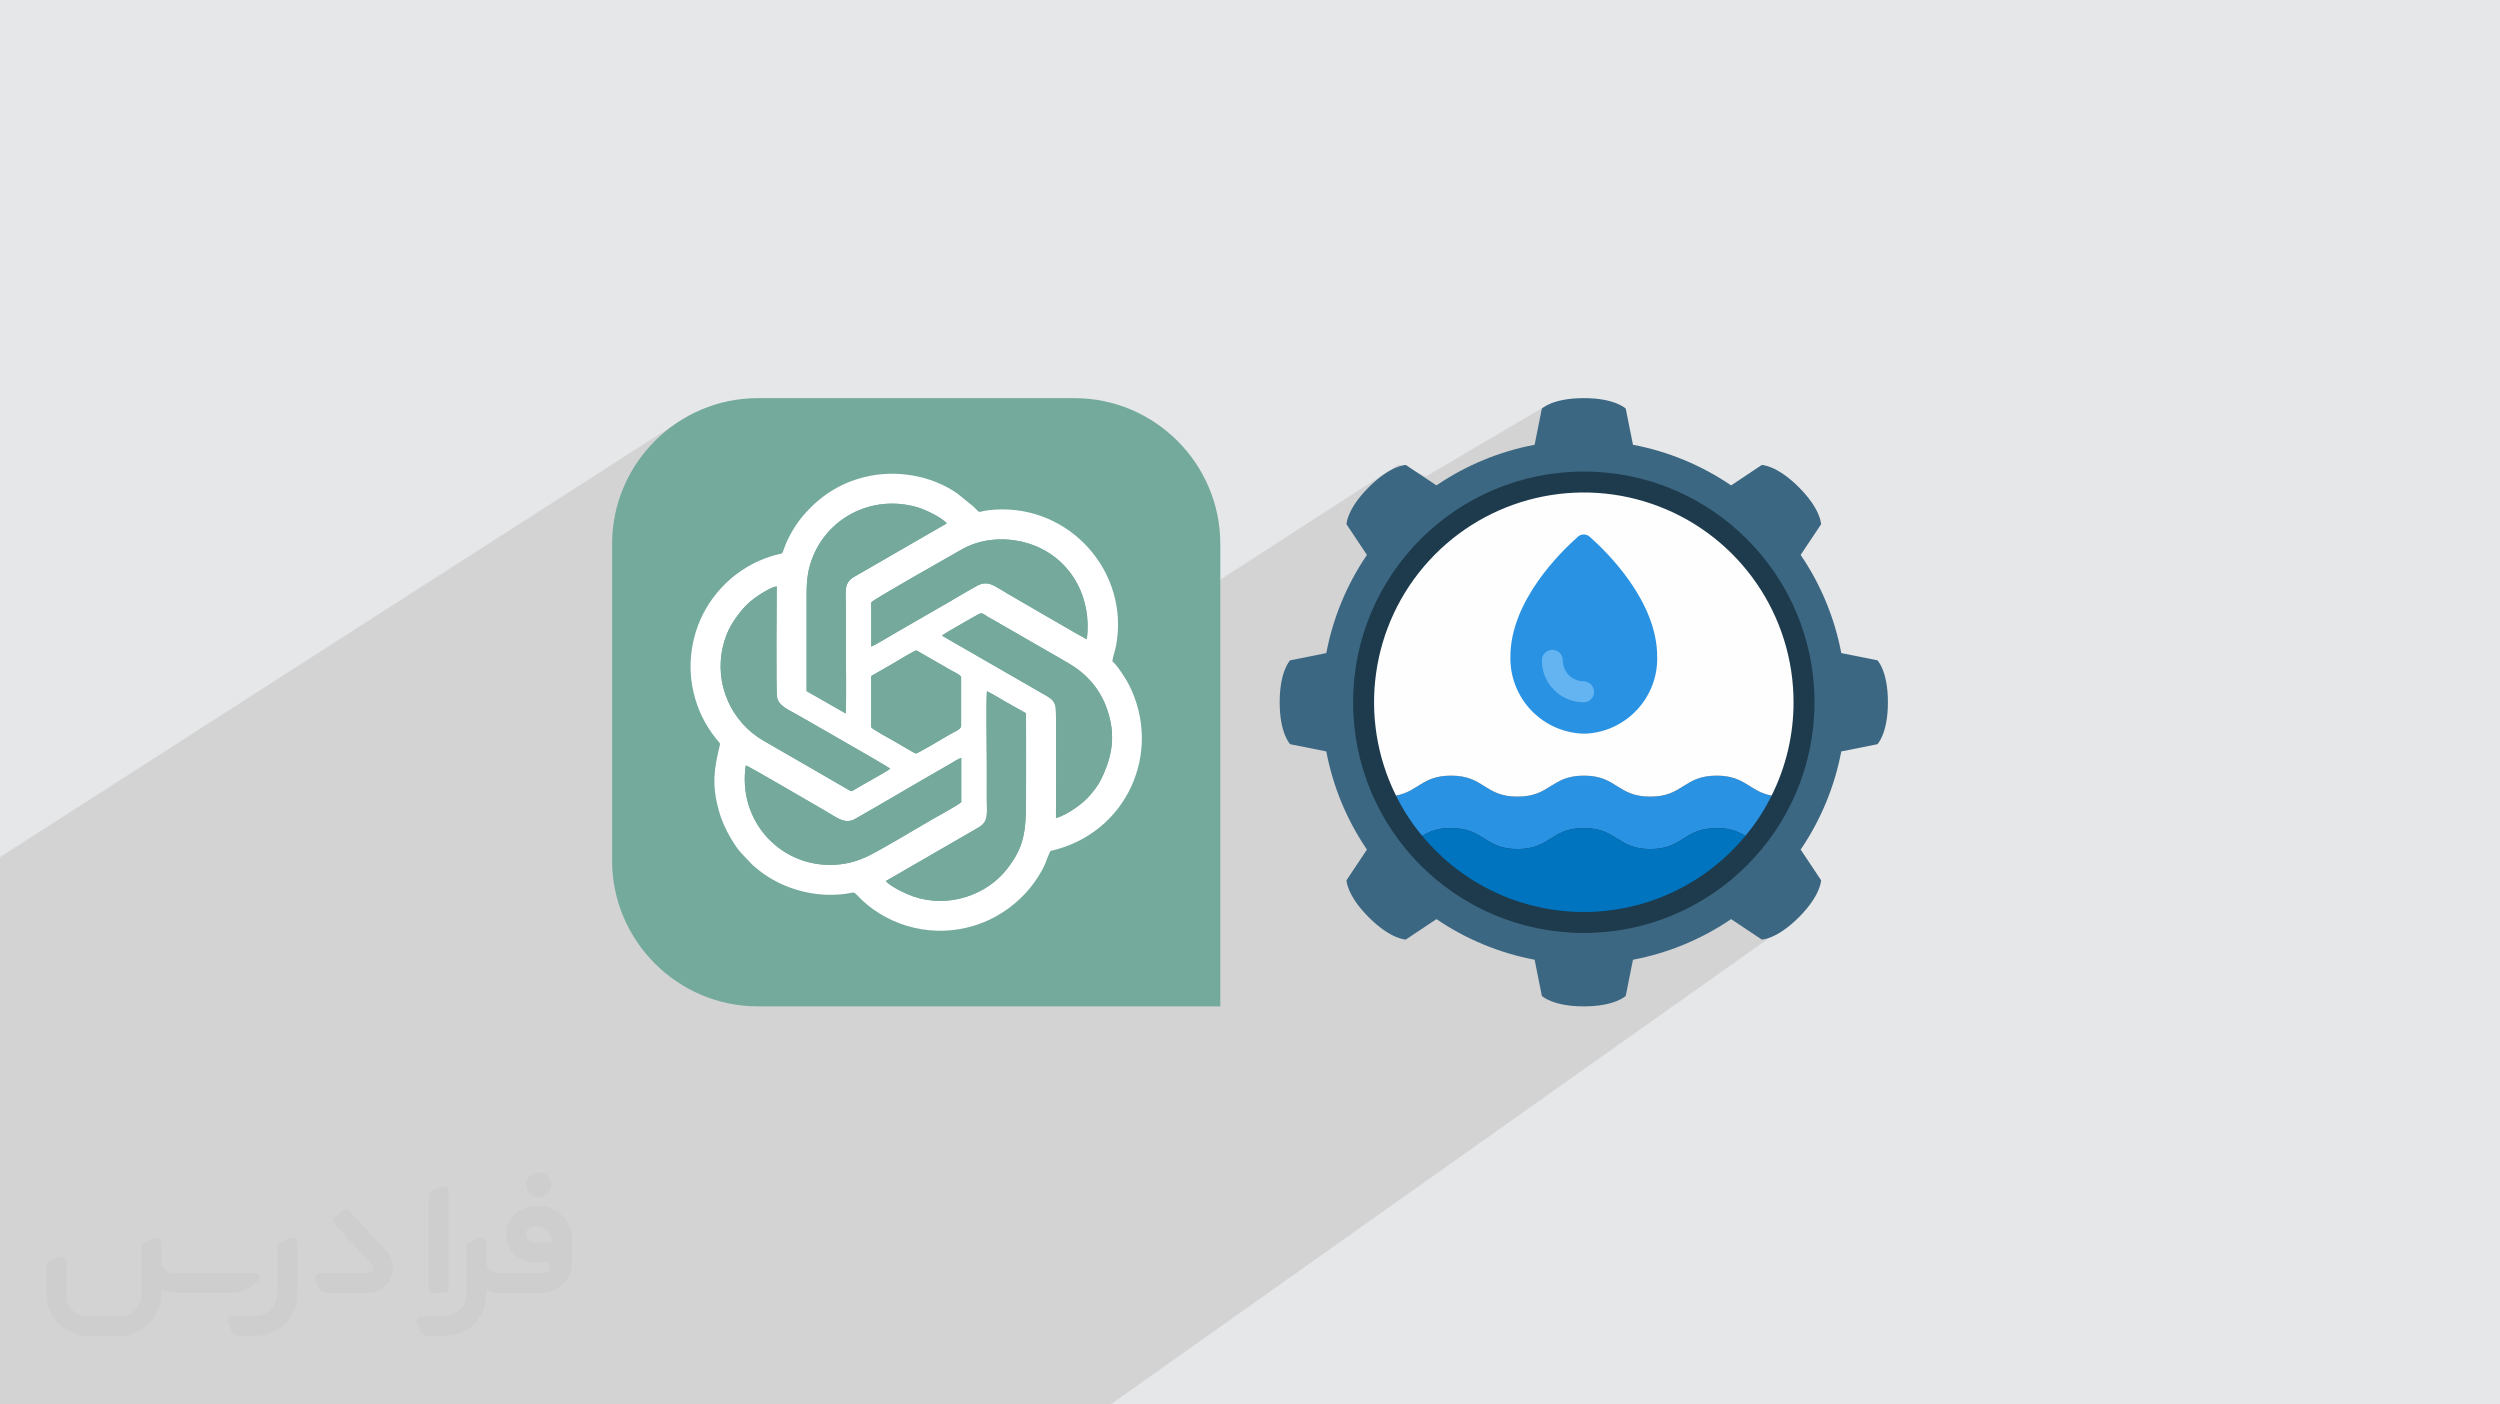 <?xml version="1.0" encoding="UTF-8"?>
<!DOCTYPE svg PUBLIC "-//W3C//DTD SVG 1.0//EN" "http://www.w3.org/TR/2001/REC-SVG-20010904/DTD/svg10.dtd">
<!-- Creator: CorelDRAW -->
<svg xmlns="http://www.w3.org/2000/svg" xml:space="preserve" width="94.192mm" height="52.917mm" version="1.0" style="shape-rendering:geometricPrecision; text-rendering:geometricPrecision; image-rendering:optimizeQuality; fill-rule:evenodd; clip-rule:evenodd"
viewBox="0 0 9419.16 5291.66"
 xmlns:xlink="http://www.w3.org/1999/xlink"
 xmlns:xodm="http://www.corel.com/coreldraw/odm/2003">
 <defs>
  <style type="text/css">
   <![CDATA[
    .fil5 {fill:#74A99C}
    .fil3 {fill:#74AA9C}
    .fil0 {fill:#E6E7E8}
    .fil4 {fill:white}
    .fil10 {fill:#FEFEFE;fill-rule:nonzero}
    .fil9 {fill:#0074BF;fill-rule:nonzero}
    .fil7 {fill:#1D3B4D;fill-rule:nonzero}
    .fil8 {fill:#2992E3;fill-rule:nonzero}
    .fil6 {fill:#3C6782;fill-rule:nonzero}
    .fil11 {fill:#64B4F2;fill-rule:nonzero}
    .fil2 {fill:#373435;fill-rule:nonzero;fill-opacity:0.031}
    .fil1 {fill:#2B2A29;fill-opacity:0.102}
   ]]>
  </style>
 </defs>
 <g id="Layer_x0020_1">
  <polygon class="fil0" points="-0,0 9419.16,0 9419.16,5291.66 -0,5291.66 "/>
  <g id="_2325454664448">
   <polygon class="fil0" points="-0,4414.39 -0,4388.75 6637.75,1751.83 6522.3,1828.76 "/>
   <polygon class="fil0" points="255.72,5291.66 205.16,5291.66 6937.36,2831.1 7073.51,2803.88 "/>
   <polygon class="fil0" points="-0,5027.97 -0,4859.46 6243.79,2474.52 6243.01,2503.26 6239.42,2531.25 6233.17,2558.35 6224.39,2584.42 6213.21,2609.3 6199.78,2632.86 6184.21,2654.96 6166.66,2675.45 6147.24,2694.19 6126.11,2711.04 6103.38,2725.85 6079.21,2738.48 6053.71,2748.79 "/>
   <polygon class="fil0" points="-0,0 9419.16,0 9419.16,2474.06 6243.79,2474.52 5361.66,4322.76 4877.19,5291.66 -0,5291.66 -0,4859.46 6243.79,2474.52 -0,4859.46 "/>
   <polygon class="fil0" points="-0,5147.22 -0,5133.38 5893.3,2934.76 5879.33,2940.74 5866.46,2947.41 5854.32,2954.55 5842.56,2961.92 5830.8,2969.29 5818.66,2976.43 5805.78,2983.1 5791.81,2989.08 "/>
   <polygon class="fil0" points="447.29,5291.66 54.62,5291.66 5967.61,3119.96 5989.63,3120.85 6009.08,3123.36 6026.35,3127.25 6041.8,3132.32 6055.8,3138.29 6068.69,3144.96 6080.86,3152.11 6092.66,3159.47 6104.46,3166.84 6116.63,3173.98 6129.53,3180.65 6143.52,3186.63 6158.97,3191.7 6176.24,3195.58 6195.7,3198.09 6217.71,3198.98 "/>
   <polygon class="fil0" points="5575.59,5291.66 633.23,5291.66 6576.07,3149.2 633.23,5291.66 -0,5291.66 -0,0 6576.07,3149.2 5915.94,4554.75 "/>
   <polygon class="fil0" points="481.24,5291.66 440.56,5291.66 6393.52,3132.32 6379.54,3138.29 6366.68,3144.96 6354.53,3152.11 6342.77,3159.47 6331,3166.84 6318.86,3173.98 6305.99,3180.65 6292.02,3186.63 "/>
   <polygon class="fil0" points="28.06,5291.66 -0,5291.66 -0,5287.89 6393.52,2934.76 6379.54,2940.74 6366.67,2947.41 6354.53,2954.55 6342.76,2961.92 6331,2969.29 6318.86,2976.43 6305.99,2983.1 6292.02,2989.08 "/>
   <polygon class="fil0" points="59.43,5291.66 20.46,5291.66 5893.31,3132.32 5879.33,3138.29 5866.46,3144.96 5854.33,3152.11 5842.56,3159.47 5830.8,3166.84 5818.66,3173.98 5805.79,3180.65 5791.81,3186.63 "/>
   <polygon class="fil0" points="59.35,5291.66 25.11,5291.66 5717.51,3198.98 5739.52,3198.09 5758.98,3195.58 5776.25,3191.7 5791.7,3186.63 "/>
   <polygon class="fil0" points="-0,4859.46 -0,4399.36 5989.26,2022.12 5995.76,2027.91 6002.93,2034.42 6010.69,2041.64 6019.02,2049.55 6027.84,2058.13 6037.09,2067.36 6046.73,2077.23 6056.68,2087.7 6066.91,2098.78 6077.34,2110.42 6087.92,2122.63 6098.6,2135.37 6109.32,2148.64 6120.01,2162.4 6130.62,2176.65 6141.11,2191.36 6151.4,2206.52 6161.44,2222.1 6171.17,2238.09 6180.54,2254.47 6189.49,2271.22 6197.96,2288.32 6205.89,2305.75 6213.24,2323.5 6219.93,2341.54 6225.92,2359.86 6231.14,2378.43 6235.54,2397.25 6239.06,2416.28 6241.65,2435.52 6243.25,2454.94 6243.79,2474.52 "/>
   <polygon class="fil0" points="1114.11,5291.66 -0,5291.66 -0,4128.62 5628.87,1844.91 5668.34,1829.34 5708.73,1815.68 5749.98,1803.97 5792.03,1794.26 5834.84,1786.62 5878.34,1781.09 5922.48,1777.73 5967.21,1776.6 6011.94,1777.73 6056.1,1781.09 6099.59,1786.62 6142.39,1794.26 6184.45,1803.97 6225.7,1815.68 6266.08,1829.34 6305.56,1844.91 6344.06,1862.32 6381.54,1881.51 6417.94,1902.44 6453.22,1925.05 6487.29,1949.29 6520.13,1975.09 6551.67,2002.41 6581.86,2031.19 6610.64,2061.38 6637.97,2092.92 6663.76,2125.76 6688,2159.85 6710.62,2195.1 6731.54,2231.5 6750.74,2268.98 6768.14,2307.49 6783.71,2346.96 6797.37,2387.35 6809.08,2428.6 6818.79,2470.66 6826.43,2513.46 6831.96,2556.96 6835.32,2601.1 6836.46,2645.83 6835.32,2690.56 6831.96,2734.71 6826.43,2778.21 6818.79,2821.01 6809.08,2863.07 6797.37,2904.32 6783.71,2944.7 6768.14,2984.18 6750.74,3022.68 6731.54,3060.16 6710.62,3096.56 6688,3131.83 6663.76,3165.91 6637.97,3198.75 6610.64,3230.29 6581.86,3260.48 6551.67,3289.26 6520.13,3316.58 6487.29,3342.38 6453.22,3366.62 6417.94,3389.23 6381.54,3410.17 6344.06,3429.35 6305.56,3446.76 6266.08,3462.32 "/>
   <polygon class="fil0" points="-0,4399.36 -0,4382.83 5955.55,2015.77 5961.3,2014.19 5967.2,2013.65 5973.09,2014.19 5978.84,2015.77 5984.28,2018.42 5989.26,2022.12 "/>
   <polygon class="fil0" points="-0,5146.25 -0,5133.41 5893.41,2934.76 5908.86,2929.7 5926.14,2925.81 5945.6,2923.3 5967.61,2922.41 "/>
   <polygon class="fil0" points="-0,4987.84 -0,4974.46 5387.53,2936.72 5400.43,2931.97 5414.59,2928.02 5430.24,2925 5447.64,2923.08 5467.02,2922.41 "/>
   <polygon class="fil0" points="-0,4987.71 -0,4974.46 5387.53,2936.72 5375.65,2942.1 5364.54,2947.97 5353.96,2954.17 5343.68,2960.55 5333.44,2966.97 5323.02,2973.24 5312.16,2979.25 5300.63,2984.83 5288.18,2989.83 "/>
   <polygon class="fil0" points="-0,4914 -0,4730.96 5809.17,2487.79 5809.93,2503.88 5812.25,2519.5 5816.07,2534.59 5821.3,2549.06 5827.87,2562.84 5835.69,2575.84 5844.7,2587.99 5854.8,2599.21 5865.92,2609.41 5877.99,2618.52 5890.93,2626.46 5904.64,2633.15 5919.06,2638.51 5934.11,2642.47 5949.72,2644.93 5965.79,2645.83 "/>
   <polygon class="fil0" points="-0,4272.18 -0,4200.71 5675.03,1911.56 5647.98,1922.9 5621.33,1935.26 5595.11,1948.63 5569.35,1962.99 5544.08,1978.36 5519.34,1994.7 5495.14,2012.03 5471.53,2030.33 5448.53,2049.6 5426.18,2069.82 5404.5,2091 5383.52,2113.12 "/>
   <path class="fil0" d="M-0 5160.8l6757.43 -2514.97 -6757.43 2514.97zm6757.43 -2514.97l-1060.19 2645.83 1060.19 -2645.83z"/>
   <polygon class="fil0" points="911.16,5291.66 793.72,5291.66 5967.22,3436.04 5989.27,3435.73 6011.23,3434.81 6033.1,3433.29 6054.86,3431.17 6076.51,3428.45 6098.03,3425.14 6119.41,3421.24 6140.64,3416.78 6161.72,3411.72 6182.61,3406.1 6203.32,3399.92 6223.84,3393.18 "/>
   <polygon class="fil0" points="474.33,5291.66 440.51,5291.66 6393.46,3132.32 6408.92,3127.25 6426.24,3123.36 6445.73,3120.85 6467.81,3119.96 "/>
   <polygon class="fil0" points="23.46,5291.66 -0,5291.66 -0,5287.88 6393.46,2934.76 6408.92,2929.7 6426.23,2925.81 6445.73,2923.3 6467.81,2922.41 "/>
   <polygon class="fil0" points="-0,4914.46 -0,4914 5965.79,2645.83 5967.22,2645.83 "/>
   <polygon class="fil0" points="633.23,5291.66 474.33,5291.66 6467.81,3119.96 6482.09,3120.06 6496.28,3121.2 6510.3,3123.38 6524.1,3126.57 6537.64,3130.76 6550.85,3135.94 6563.68,3142.09 6576.07,3149.2 "/>
   <polygon class="fil0" points="-0,4916.67 -0,4914.46 5967.22,2645.83 5971.09,2645.63 5974.9,2645.04 5978.61,2644.09 5982.21,2642.79 "/>
   <polygon class="fil0" points="365.41,5291.66 23.46,5291.66 6467.81,2922.41 6487.12,2923.08 6504.45,2925 6520.05,2928.02 6534.17,2931.97 6547.03,2936.72 6558.89,2942.1 6569.96,2947.97 6580.52,2954.17 6590.79,2960.55 6601.01,2966.97 6611.43,2973.24 6622.28,2979.25 6633.8,2984.83 6646.25,2989.83 6659.85,2994.1 6674.85,2997.48 "/>
   <polygon class="fil0" points="481.1,5291.66 447.29,5291.66 6217.71,3198.98 6239.72,3198.09 6259.17,3195.58 6276.42,3191.7 6291.85,3186.63 "/>
   <polygon class="fil0" points="27.92,5291.66 -0,5291.66 -0,5289.52 6217.71,3001.43 6239.72,3000.54 6259.16,2998.03 6276.42,2994.14 6291.85,2989.08 "/>
   <polygon class="fil0" points="54.62,5291.66 20.55,5291.66 5893.42,3132.32 5908.87,3127.25 5926.14,3123.36 5945.6,3120.85 5967.61,3119.96 "/>
   <polygon class="fil0" points="-0,5289.52 -0,5146.25 5967.61,2922.41 5989.63,2923.3 6009.08,2925.81 6026.35,2929.7 6041.8,2934.76 6055.8,2940.74 6068.69,2947.41 6080.86,2954.55 6092.66,2961.92 6104.46,2969.29 6116.63,2976.43 6129.53,2983.1 6143.52,2989.08 6158.97,2994.14 6176.24,2998.03 6195.7,3000.54 6217.71,3001.43 "/>
   <polygon class="fil0" points="-0,5147.19 -0,5134.29 5717.5,3001.43 5739.51,3000.54 5758.97,2998.03 5776.25,2994.14 5791.7,2989.08 "/>
   <polygon class="fil0" points="-0,5155.59 -0,5142.55 5396.93,3130.72 5410.52,3126.53 5424.37,3123.34 5438.45,3121.17 5452.68,3120.04 5467.02,3119.96 "/>
   <polygon class="fil0" points="-0,5146.04 -0,5142.55 5396.93,3130.72 5383.67,3135.91 5370.8,3142.07 5358.36,3149.2 "/>
   <polygon class="fil0" points="-0,4987.71 -0,4985.02 5259.58,2997.48 5274.58,2994.1 5288.18,2989.83 "/>
   <polygon class="fil0" points="-0,5134.29 -0,4987.84 5467.02,2922.41 5489.09,2923.3 5508.61,2925.81 5525.94,2929.7 5541.43,2934.76 5555.46,2940.74 5568.39,2947.41 5580.58,2954.55 5592.41,2961.92 5604.22,2969.29 5616.4,2976.43 5629.31,2983.1 5643.3,2989.08 5658.76,2994.14 5676.03,2998.03 5695.49,3000.54 5717.5,3001.43 "/>
   <polygon class="fil0" points="25.11,5291.66 -0,5291.66 -0,5155.59 5467.02,3119.96 5489.09,3120.85 5508.61,3123.36 5525.94,3127.25 5541.43,3132.32 5555.46,3138.29 5568.39,3144.96 5580.58,3152.11 5592.41,3159.47 5604.23,3166.84 5616.41,3173.98 5629.31,3180.65 5643.31,3186.63 5658.76,3191.7 5676.04,3195.58 5695.5,3198.09 5717.51,3198.98 "/>
   <polygon class="fil0" points="-0,5146.04 -0,4985.02 5259.58,2997.48 5264.67,3007.63 5269.91,3017.69 5275.31,3027.68 5280.83,3037.57 5286.51,3047.39 5292.34,3057.11 5298.31,3066.75 5304.43,3076.3 5310.68,3085.75 5317.08,3095.11 5323.61,3104.37 5330.29,3113.54 5337.1,3122.61 5344.05,3131.57 5351.14,3140.44 5358.36,3149.2 "/>
   <polygon class="fil0" points="-0,4730.96 -0,4708.19 5833.3,2451.38 5826.59,2455.03 5820.74,2459.85 5815.92,2465.7 5812.28,2472.41 5809.97,2479.83 5809.17,2487.79 "/>
   <polygon class="fil0" points="793.72,5291.66 -0,5291.66 -0,5146.04 5358.36,3149.2 5372.64,3166 5387.33,3182.36 5402.43,3198.26 5417.93,3213.68 5433.81,3228.64 5450.06,3243.12 5466.68,3257.13 5483.65,3270.65 5500.96,3283.68 5518.59,3296.22 5536.55,3308.26 5554.81,3319.78 5573.38,3330.81 5592.21,3341.31 5611.32,3351.29 5630.7,3360.74 5650.32,3369.66 5670.19,3378.04 5690.29,3385.88 5710.6,3393.18 5731.12,3399.92 5751.84,3406.1 5772.72,3411.72 5793.79,3416.78 5815.02,3421.24 5836.41,3425.14 5857.93,3428.45 5879.57,3431.17 5901.34,3433.29 5923.21,3434.81 5945.17,3435.73 5967.22,3436.04 "/>
   <polygon class="fil0" points="-0,3933.26 -0,3928.63 5843.74,1519.78 5835.17,1523.47 5827.92,1527.04 5821.95,1530.38 5817.2,1533.37 5813.6,1535.89 5811.11,1537.84 5809.64,1539.1 5809.17,1539.54 "/>
   <polygon class="fil0" points="-0,4038.45 -0,3933.26 5809.17,1539.54 5781.95,1675.69 "/>
   <polygon class="fil0" points="-0,4040.1 -0,4020.43 5589.16,1733.19 5577.57,1738.07 5566.05,1743.11 5554.59,1748.28 5543.2,1753.6 5531.87,1759.08 5520.61,1764.69 5509.42,1770.46 5498.31,1776.36 5487.27,1782.42 5476.3,1788.61 5465.4,1794.95 5454.59,1801.43 5443.85,1808.05 5433.2,1814.81 5422.62,1821.72 5412.13,1828.76 "/>
   <polygon class="fil0" points="-0,3956.7 -0,3929.64 5258.27,1762.3 5248.62,1766.74 5238.03,1772.29 5226.54,1779.06 5214.19,1787.18 5201.02,1796.78 5187.07,1807.97 5172.39,1820.88 5157.01,1835.64 "/>
   <polygon class="fil0" points="-0,4047.02 -0,3956.7 5157.01,1835.64 5142.26,1851.01 5129.35,1865.69 5118.16,1879.64 5108.56,1892.81 5100.44,1905.16 5093.67,1916.65 5088.12,1927.24 5083.7,1936.89 5080.23,1945.56 5077.63,1953.2 5075.77,1959.78 5074.52,1965.26 5073.76,1969.59 5073.37,1972.74 5073.23,1974.66 5073.21,1975.3 "/>
   <polygon class="fil0" points="-0,4172.83 -0,4047.02 5073.21,1975.3 5150.14,2090.75 "/>
   <polygon class="fil0" points="-0,4985.02 -0,4272.18 5383.52,2113.12 5363.41,2136.03 5344.3,2159.55 5326.2,2183.66 5309.11,2208.32 5293.04,2233.5 5277.99,2259.18 5263.96,2285.31 5250.97,2311.88 5239.01,2338.84 5228.1,2366.17 5218.22,2393.83 5209.4,2421.8 5201.62,2450.05 5194.9,2478.53 5189.25,2507.23 5184.65,2536.11 5181.13,2565.15 5178.68,2594.29 5177.31,2623.53 5177.02,2652.83 5177.82,2682.15 5179.71,2711.46 5182.7,2740.74 5186.78,2769.95 5191.97,2799.06 5198.26,2828.05 5205.68,2856.86 5214.2,2885.5 5223.85,2913.91 5234.63,2942.06 5246.54,2969.93 5259.58,2997.48 "/>
   <polygon class="fil0" points="-0,4437.76 -0,4172.83 5150.14,2090.75 5143.11,2101.24 5136.19,2111.82 5129.43,2122.47 5122.81,2133.21 5116.33,2144.02 5110,2154.92 5103.8,2165.88 5097.74,2176.93 5091.84,2188.04 5086.07,2199.23 5080.46,2210.49 5074.98,2221.82 5069.66,2233.21 5064.48,2244.67 5059.45,2256.19 5054.57,2267.78 5049.83,2279.43 5045.25,2291.14 5040.81,2302.91 5036.53,2314.73 5032.39,2326.61 5028.41,2338.55 5024.58,2350.53 5020.91,2362.57 5017.39,2374.66 5014.02,2386.8 5010.81,2398.99 5007.74,2411.23 5004.84,2423.49 5002.09,2435.81 4999.5,2448.17 4997.07,2460.57 "/>
   <polygon class="fil0" points="-0,4687.72 -0,4537.84 4821.41,2645.83 4821.85,2667.14 4823.11,2686.66 4825.06,2704.43 4827.58,2720.53 4830.57,2735.01 4833.91,2747.93 4837.48,2759.34 4841.17,2769.31 4844.85,2777.88 4848.42,2785.13 4851.76,2791.1 4854.75,2795.85 4857.27,2799.45 4859.22,2801.95 4860.48,2803.41 4860.92,2803.88 "/>
   <polygon class="fil0" points="-0,4756.54 -0,4687.72 4860.92,2803.88 4997.07,2831.1 "/>
   <polygon class="fil0" points="-0,5123.88 -0,4756.54 4997.07,2831.1 4999.5,2843.5 5002.09,2855.86 5004.84,2868.18 5007.74,2880.45 5010.81,2892.68 5014.02,2904.87 5017.39,2917.01 5020.91,2929.1 5024.58,2941.14 5028.41,2953.12 5032.39,2965.06 5036.53,2976.94 5040.81,2988.76 5045.25,3000.53 5049.83,3012.24 5054.57,3023.89 5059.45,3035.48 5064.48,3047 5069.66,3058.46 5074.98,3069.85 5080.46,3081.18 5086.07,3092.45 5091.84,3103.63 5097.74,3114.74 5103.8,3125.79 5110,3136.75 5116.33,3147.65 5122.81,3158.46 5129.43,3169.2 5136.19,3179.85 5143.11,3190.43 5150.14,3200.92 "/>
   <polygon class="fil0" points="-0,5198.33 -0,5123.88 5150.14,3200.92 5073.21,3316.37 "/>
   <polygon class="fil0" points="144.5,5291.66 -0,5291.66 -0,5198.33 5073.21,3316.37 5073.23,3317.02 5073.37,3318.93 5073.76,3322.08 5074.52,3326.41 5075.77,3331.89 5077.63,3338.47 5080.23,3346.11 5083.7,3354.78 5088.12,3364.43 5093.67,3375.02 5100.44,3386.51 5108.56,3398.86 5118.16,3412.03 5129.35,3425.98 5142.26,3440.66 5157.01,3456.04 "/>
   <polygon class="fil0" points="1069.35,5291.66 380.32,5291.66 5412.13,3462.92 5422.62,3469.95 5433.2,3476.86 5443.85,3483.62 5454.59,3490.24 5465.4,3496.72 5476.3,3503.06 5487.27,3509.26 5498.31,3515.31 5509.42,3521.21 5520.61,3526.98 5531.87,3532.59 5543.2,3538.07 5554.59,3543.39 5566.05,3548.57 5577.57,3553.6 5589.16,3558.48 5600.81,3563.22 5612.53,3567.8 5624.29,3572.24 5636.11,3576.52 5647.99,3580.66 5659.93,3584.64 5671.91,3588.47 5683.95,3592.14 5696.04,3595.67 5708.18,3599.03 5720.37,3602.25 5732.6,3605.31 5744.88,3608.21 5757.19,3610.96 5769.55,3613.55 5781.95,3615.98 "/>
   <polygon class="fil0" points="463.64,5291.66 144.5,5291.66 5157.01,3456.04 5172.39,3470.79 5187.07,3483.7 5201.02,3494.89 5214.19,3504.49 5226.54,3512.61 5238.03,3519.38 5248.62,3524.93 5258.27,3529.37 5266.94,3532.82 5274.58,3535.42 5281.16,3537.28 5286.64,3538.53 5290.97,3539.29 5294.12,3539.68 5296.03,3539.82 5296.68,3539.84 "/>
   <polygon class="fil0" points="1625.06,5291.66 1336.14,5291.66 6522.3,3462.92 6637.75,3539.84 "/>
   <polygon class="fil0" points="1633.42,5291.66 1625.06,5291.66 6637.75,3539.84 6638.41,3539.82 6640.31,3539.68 6643.46,3539.29 6647.79,3538.53 6653.27,3537.28 6659.85,3535.42 6667.49,3532.82 "/>
   <polygon class="fil0" points="1728.68,5291.66 1669.18,5291.66 5967.22,3791.64 5988.53,3791.2 6008.04,3789.94 6025.82,3787.99 6041.92,3785.47 6056.4,3782.48 6069.32,3779.14 6080.72,3775.57 "/>
   <polygon class="fil0" points="1421.43,5291.66 1392.11,5291.66 6152.48,3615.98 6164.88,3613.55 6177.24,3610.96 6189.56,3608.21 6201.84,3605.31 6214.06,3602.25 6226.25,3599.03 6238.39,3595.67 6250.48,3592.14 6262.52,3588.47 6274.51,3584.64 6286.44,3580.66 6298.32,3576.52 "/>
   <polygon class="fil0" points="1430.38,5291.66 1069.35,5291.66 5781.95,3615.98 5809.17,3752.13 "/>
   <polygon class="fil0" points="1669.18,5291.66 1430.38,5291.66 5809.17,3752.13 5809.64,3752.57 5811.11,3753.83 5813.6,3755.78 5817.2,3758.3 5821.95,3761.29 5827.92,3764.63 5835.17,3768.2 5843.74,3771.89 5853.71,3775.57 5865.12,3779.14 5878.04,3782.48 5892.52,3785.47 5908.62,3787.99 5926.39,3789.94 5945.91,3791.2 5967.22,3791.64 "/>
   <polygon class="fil0" points="-0,4537.84 -0,4414.74 4860.92,2487.79 4860.48,2488.26 4859.22,2489.72 4857.27,2492.22 4854.75,2495.82 4851.76,2500.57 4848.42,2506.54 4844.85,2513.79 4841.17,2522.36 4837.48,2532.33 4833.91,2543.74 4830.57,2556.66 4827.58,2571.13 4825.06,2587.23 4823.11,2605.01 4821.85,2624.52 4821.41,2645.83 "/>
   <polygon class="fil0" points="-0,4137.6 -0,3515.56 3748.42,1920.12 3774.85,1919.21 3800.89,1919.86 3826.51,1922.01 3851.64,1925.62 3876.28,1930.65 3900.37,1937.04 3923.87,1944.76 3946.75,1953.76 3968.97,1963.98 3990.47,1975.39 4011.24,1987.94 4031.22,2001.58 4050.37,2016.27 4068.66,2031.95 4086.05,2048.6 4102.49,2066.14 4117.97,2084.55 4132.4,2103.78 4145.77,2123.78 4158.05,2144.5 4169.18,2165.89 4179.13,2187.92 4187.86,2210.54 4195.33,2233.69 4201.51,2257.34 4206.34,2281.43 4209.79,2305.93 4211.82,2330.78 4212.39,2355.94 4211.47,2381.36 4209,2407 4204.96,2432.81 "/>
   <polygon class="fil0" points="-0,4184.89 -0,4184.85 4190.89,2492.21 4190.93,2492.24 "/>
   <polygon class="fil0" points="-0,4280.43 -0,4184.85 4190.88,2492.21 4196.72,2496.86 4204.3,2505.27 4213,2516.4 4222.2,2529.21 4231.29,2542.66 4239.65,2555.7 4246.67,2567.3 4251.73,2576.41 "/>
   <polygon class="fil0" points="-0,4738.74 -0,4280.43 4251.73,2576.41 4263.33,2600.49 4273.35,2624.83 4281.85,2649.39 4288.84,2674.09 4294.33,2698.89 4298.36,2723.74 4300.94,2748.6 4302.09,2773.37 4301.84,2798.02 4300.2,2822.51 4297.21,2846.77 4292.87,2870.74 4287.21,2894.37 4280.26,2917.61 4272.03,2940.42 4262.55,2962.7 4251.83,2984.43 4239.9,3005.55 4226.78,3026 4212.49,3045.72 4197.07,3064.68 4180.5,3082.79 4162.84,3100.03 4144.1,3116.32 4124.29,3131.61 4103.43,3145.85 4081.57,3158.99 4058.7,3170.96 4034.86,3181.72 "/>
   <polygon class="fil0" points="-0,4076.48 -0,3813.44 3793.92,2235.34 3801.7,2239.78 3814.23,2247.03 3830.8,2256.66 3850.72,2268.25 3873.28,2281.39 3897.77,2295.66 3923.51,2310.63 3949.78,2325.89 3975.88,2341.03 4001.11,2355.61 4024.77,2369.24 4046.16,2381.47 4064.57,2391.9 4079.3,2400.11 4089.64,2405.68 4094.91,2408.19 "/>
   <polygon class="fil0" points="-0,4184.85 -0,4137.6 4204.96,2432.81 4203.41,2440.15 4201.5,2447.77 4199.39,2455.53 4197.23,2463.31 4195.13,2471 4193.29,2478.46 4191.82,2485.57 4190.89,2492.21 "/>
   <polygon class="fil0" points="-0,4076.51 -0,3813.47 3793.9,2235.37 3801.68,2239.82 3814.21,2247.07 3830.78,2256.7 3850.69,2268.29 3873.26,2281.43 3897.75,2295.69 3923.48,2310.67 3949.75,2325.93 3975.85,2341.06 4001.08,2355.64 4024.74,2369.26 4046.12,2381.5 4064.53,2391.93 4079.27,2400.14 4089.62,2405.71 4094.89,2408.22 "/>
   <polygon class="fil0" points="-0,4259.68 -0,4214.26 3946.81,2623.97 3952.19,2627.39 3957.17,2630.98 3961.76,2634.87 3965.88,2639.17 3969.52,2644.02 3972.62,2649.53 3975.15,2655.85 3977.06,2663.07 "/>
   <polygon class="fil0" points="-0,4259.65 -0,4214.25 3946.79,2623.96 3952.15,2627.38 3957.14,2630.97 3961.72,2634.85 3965.86,2639.15 3969.48,2644 3972.57,2649.51 3975.09,2655.84 3976.99,2663.06 "/>
   <polygon class="fil0" points="-0,4631.16 -0,4259.68 3977.06,2663.07 3977.46,2666.1 3977.81,2670.94 3978.12,2677.48 3978.39,2685.61 3978.63,2695.2 3978.82,2706.15 3978.98,2718.32 3979.11,2731.61 3979.2,2745.9 3979.27,2761.08 3979.32,2777.02 3979.34,2793.61 3979.34,2810.73 3979.33,2828.27 3979.3,2846.11 3979.25,2864.13 3979.19,2882.21 3979.13,2900.25 3979.07,2918.11 3978.99,2935.69 3978.91,2952.87 3978.83,2969.54 3978.75,2985.57 3978.68,3000.84 3978.6,3015.25 3978.54,3028.67 3978.5,3040.99 3978.46,3052.1 3978.45,3061.86 3978.45,3070.18 3978.47,3076.93 3978.51,3081.99 "/>
   <polygon class="fil0" points="-0,4631.14 -0,4259.65 3976.99,2663.06 3977.39,2666.09 3977.75,2670.93 3978.07,2677.47 3978.34,2685.6 3978.57,2695.19 3978.78,2706.13 3978.95,2718.31 3979.08,2731.6 3979.17,2745.89 3979.24,2761.06 3979.29,2777 3979.31,2793.59 3979.32,2810.71 3979.3,2828.24 3979.27,2846.08 3979.23,2864.1 3979.17,2882.18 3979.11,2900.22 3979.05,2918.08 3978.97,2935.66 3978.89,2952.84 3978.81,2969.51 3978.73,2985.53 3978.65,3000.81 3978.58,3015.22 3978.52,3028.64 3978.47,3040.97 3978.43,3052.07 3978.41,3061.84 3978.41,3070.16 3978.43,3076.91 3978.47,3081.98 "/>
   <polygon class="fil0" points="-0,4478.71 -0,4356.95 3717.94,2876.11 3717.93,2884.64 3717.93,2893.17 3717.93,2901.7 3717.92,2910.23 3717.92,2918.76 3717.92,2927.28 3717.92,2935.81 3717.91,2944.34 3717.91,2952.87 3717.91,2961.4 3717.91,2969.93 3717.91,2978.46 3717.91,2986.99 3717.91,2995.53 3717.91,3004.06 3717.91,3012.59 "/>
   <polygon class="fil0" points="-0,4214.26 -0,3865.37 3549.18,2395.06 3946.81,2623.97 "/>
   <polygon class="fil0" points="-0,3865.35 -0,3844.25 3684.64,2315.3 3679.81,2318.11 3673.26,2321.86 3665.25,2326.4 3656.05,2331.61 3645.92,2337.33 3635.14,2343.43 3623.95,2349.78 3612.64,2356.23 3601.46,2362.65 3590.68,2368.89 3580.57,2374.83 3571.38,2380.32 3563.39,2385.22 3556.86,2389.4 3552.05,2392.71 3549.23,2395.02 "/>
   <polygon class="fil0" points="-0,3865.35 -0,3865.34 3549.2,2395.02 3549.17,2395.05 "/>
   <polygon class="fil0" points="-0,3813.44 -0,3745.76 3690.38,2202.62 3697.63,2200.1 3704.63,2198.58 3711.43,2197.98 3718.07,2198.23 3724.6,2199.25 3731.06,2200.97 3737.5,2203.31 3743.98,2206.21 3750.52,2209.55 3757.19,2213.3 3764.02,2217.37 3771.06,2221.69 3778.36,2226.17 3785.96,2230.75 3793.92,2235.34 "/>
   <polygon class="fil0" points="-0,3813.47 -0,3745.81 3690.35,2202.69 3697.6,2200.16 3704.6,2198.63 3711.4,2198.03 3718.04,2198.27 3724.57,2199.29 3731.03,2201.01 3737.48,2203.34 3743.95,2206.23 3750.5,2209.58 3757.16,2213.33 3763.99,2217.4 3771.04,2221.72 3778.34,2226.2 3785.94,2230.78 3793.9,2235.37 "/>
   <polygon class="fil0" points="-0,3865.37 -0,3865.35 3549.17,2395.05 3549.18,2395.06 "/>
   <polygon class="fil0" points="3282.58,2269.58 -0,3652.17 3282.56,2269.58 "/>
   <polygon class="fil0" points="-0,3652.19 -0,3602.27 3623.03,2070.4 3619.8,2072.26 3615.03,2074.99 3608.8,2078.53 3601.25,2082.83 3592.46,2087.82 3582.55,2093.45 3571.63,2099.66 3559.8,2106.38 3547.17,2113.57 3533.84,2121.14 3519.93,2129.07 3505.54,2137.27 3490.79,2145.7 3475.76,2154.29 3460.58,2162.98 3445.36,2171.72 3430.19,2180.45 3415.18,2189.11 3400.45,2197.63 3386.09,2205.97 3372.23,2214.05 3358.96,2221.83 3346.39,2229.23 3334.62,2236.22 3323.79,2242.71 3313.95,2248.66 3305.26,2254.01 3297.81,2258.7 3291.7,2262.66 3287.04,2265.84 3283.94,2268.19 3282.51,2269.63 "/>
   <polygon class="fil0" points="-0,3802.79 -0,3652.15 3282.58,2269.55 3282.58,2436.25 "/>
   <polygon class="fil0" points="-0,3652.2 -0,3652.17 3282.51,2269.6 3282.53,2269.63 "/>
   <polygon class="fil0" points="-0,4214.25 -0,3865.35 3549.16,2395.05 3946.79,2623.96 "/>
   <polygon class="fil0" points="-0,4356.95 -0,4114.64 3718.37,2604.36 3717.83,2614.06 3717.43,2626.35 3717.14,2640.88 3716.95,2657.32 3716.85,2675.3 3716.83,2694.49 3716.87,2714.54 3716.96,2735.09 3717.09,2755.8 3717.25,2776.33 3717.41,2796.32 3717.57,2815.44 3717.72,2833.32 3717.84,2849.62 3717.92,2864 3717.94,2876.11 "/>
   <polygon class="fil0" points="-0,4356.89 -0,4114.56 3718.31,2604.3 3717.78,2614.01 3717.37,2626.31 3717.08,2640.85 3716.9,2657.29 3716.8,2675.28 3716.78,2694.47 3716.82,2714.52 3716.91,2735.07 3717.04,2755.78 3717.19,2776.31 3717.36,2796.3 3717.52,2815.41 3717.66,2833.28 3717.78,2849.59 3717.86,2863.96 3717.88,2876.07 "/>
   <polygon class="fil0" points="-0,4631.83 -0,4631.14 3978.47,3081.98 3987.32,3079.26 3996.44,3075.76 "/>
   <polygon class="fil0" points="-0,3844.25 -0,3843.77 3690.08,2312.51 3684.64,2315.3 "/>
   <polygon class="fil0" points="-0,4228.02 -0,4153.68 3365.91,2790.82 3372.47,2794.64 3383.11,2800.89 3396.37,2808.68 3410.81,2817.1 3424.96,2825.25 3437.37,2832.22 3446.58,2837.1 3451.13,2839 "/>
   <polygon class="fil0" points="-0,4228.21 -0,4228.02 3451.13,2839 3453.22,2838.36 "/>
   <polygon class="fil0" points="-0,4228.29 -0,4228.1 3451.14,2839.08 3453.23,2838.45 "/>
   <polygon class="fil0" points="-0,4620.23 -0,4561.74 3686.07,3118.12 3338.02,3319.26 "/>
   <polygon class="fil0" points="-0,4626.58 -0,4620.23 3338.02,3319.26 3338.79,3320.62 3339.21,3321.43 3339.43,3321.87 3339.58,3322.1 3339.81,3322.32 3340.27,3322.68 3341.11,3323.38 3342.45,3324.58 "/>
   <polygon class="fil0" points="-0,4804.13 -0,4734 3957.71,3206.15 3951.18,3220.38 3946.5,3231.79 3942.84,3241.48 3939.41,3250.56 3935.35,3260.15 3929.88,3271.36 3922.16,3285.3 3911.39,3303.07 "/>
   <polygon class="fil0" points="-0,4478.65 -0,4356.89 3717.88,2876.07 3717.87,2884.6 3717.87,2893.13 3717.87,2901.67 3717.86,2910.2 3717.86,2918.73 3717.86,2927.27 3717.86,2935.79 3717.85,2944.32 3717.85,2952.85 3717.85,2961.38 3717.85,2969.9 3717.85,2978.43 3717.85,2986.96 3717.85,2995.49 3717.85,3004.02 3717.85,3012.55 "/>
   <polygon class="fil0" points="-0,4228.1 -0,4153.75 3365.92,2790.9 3372.47,2794.73 3383.1,2800.97 3396.36,2808.76 3410.8,2817.18 3424.95,2825.33 3437.36,2832.3 3446.58,2837.18 3451.14,2839.08 "/>
   <polygon class="fil0" points="-0,4561.66 -0,4478.71 3717.91,3012.59 3718.18,3031.07 3718.54,3047.77 3718.35,3062.82 3716.94,3076.35 3713.66,3088.51 3707.85,3099.43 3698.85,3109.23 3686.01,3118.06 "/>
   <polygon class="fil0" points="-0,4620.15 -0,4620.09 3337.98,3319.13 3337.96,3319.2 "/>
   <polygon class="fil0" points="-0,4620.1 -0,4620.09 3337.9,3319.16 3337.93,3319.16 "/>
   <polygon class="fil0" points="-0,4561.74 -0,4561.7 3686.04,3118.09 3686.07,3118.12 "/>
   <polygon class="fil0" points="-0,3901.56 -0,3899.97 3302.58,2535.54 3301.17,2536.36 3299.81,2537.15 3298.48,2537.91 3297.15,2538.66 3295.79,2539.44 3294.36,2540.24 3292.85,2541.09 3291.21,2542 "/>
   <polygon class="fil0" points="-0,3515.56 -0,3473.8 3666.94,1908.06 3677.6,1918.48 3683.85,1924.9 3687.84,1928.04 3691.67,1928.64 3697.52,1927.41 3707.51,1925.1 3723.76,1922.43 3748.42,1920.12 "/>
   <polygon class="fil0" points="-0,3473.8 -0,3406.72 3606.37,1858.99 3666.94,1908.06 "/>
   <polygon class="fil0" points="-0,3865.32 -0,3844.22 3684.59,2315.29 3679.76,2318.1 3673.2,2321.85 3665.19,2326.39 3655.99,2331.6 3645.87,2337.32 3635.09,2343.42 3623.89,2349.77 3612.58,2356.22 3601.4,2362.64 3590.62,2368.88 3580.5,2374.82 3571.32,2380.31 3563.33,2385.21 3556.8,2389.39 3551.99,2392.7 3549.18,2395.01 "/>
   <path class="fil0" d="M-0 3907.01l3282.46 -1355.37 -3282.46 1355.37zm3282.46 -1355.37l-1380.17 2740.02 1380.17 -2740.02z"/>
   <path class="fil0" d="M-0 3863.04l3039.05 -1259.2 -3039.05 1259.2zm3039.05 -1259.2l-1378.4 2687.82 1378.4 -2687.82z"/>
   <polygon class="fil0" points="-0,3907.01 -0,3901.56 3291.21,2542 3289.13,2543.08 3287.34,2543.93 3285.84,2544.67 3284.61,2545.46 3283.66,2546.41 3282.99,2547.67 3282.59,2549.37 3282.46,2551.64 "/>
   <polygon class="fil0" points="-0,3564.92 -0,3433.89 3052.6,2126.51 3049.92,2136.02 3047.62,2145.37 3045.66,2154.6 3044.02,2163.74 3042.67,2172.8 3041.58,2181.82 3040.72,2190.84 3040.08,2199.87 3039.62,2208.96 3039.29,2218.11 3039.1,2227.38 3039,2236.78 3038.97,2246.34 3038.99,2256.09 3039.01,2266.07 3039.03,2276.29 "/>
   <polygon class="fil0" points="-0,3564.92 -0,3433.93 3052.54,2126.58 3049.87,2136.09 3047.57,2145.44 3045.61,2154.66 3043.97,2163.79 3042.62,2172.85 3041.53,2181.88 3040.67,2190.89 3040.03,2199.92 3039.57,2209 3039.24,2218.15 3039.05,2227.41 3038.95,2236.81 3038.92,2246.37 3038.94,2256.12 3038.96,2266.09 3038.98,2276.31 "/>
   <polygon class="fil0" points="-0,3844.22 -0,3843.77 3690.04,2312.52 3684.59,2315.29 "/>
   <polygon class="fil0" points="-0,3899.97 -0,3890.66 3366.56,2498.78 3302.58,2535.54 "/>
   <polygon class="fil0" points="-0,4268.22 -0,4262.96 3201.18,2978.17 3204.16,2979.55 3206.49,2980.36 3208.38,2980.64 3210.05,2980.42 "/>
   <polygon class="fil0" points="-0,4076.84 -0,3906.97 3282.43,2551.61 3282.43,2739.59 "/>
   <polygon class="fil0" points="-0,4368.11 -0,4367.48 3221.57,3085.45 3214.36,3089.01 "/>
   <polygon class="fil0" points="-0,4561.61 -0,4478.65 3717.85,3012.55 3718.12,3031.03 3718.48,3047.73 3718.28,3062.78 3716.87,3076.31 3713.58,3088.46 3707.78,3099.38 3698.78,3109.18 3685.95,3118.02 "/>
   <polygon class="fil0" points="-0,4311.05 -0,4303.87 3621.62,2855.16 3615.6,2857.71 3609.21,2860.89 3602.59,2864.49 3595.86,2868.39 3589.13,2872.42 3582.55,2876.43 3576.22,2880.24 3570.28,2883.7 "/>
   <polygon class="fil0" points="-0,4367.48 -0,4311.05 3570.28,2883.7 3559.3,2889.95 3548.33,2896.21 3537.37,2902.48 3526.43,2908.76 3515.5,2915.06 3504.59,2921.36 3493.68,2927.67 3482.79,2933.99 3471.89,2940.33 3461.01,2946.65 3450.14,2952.99 3439.27,2959.33 3428.4,2965.67 3417.54,2972.02 3406.68,2978.36 3395.83,2984.71 3384.97,2991.06 3374.12,2997.4 3363.26,3003.74 3352.4,3010.08 3341.54,3016.41 3330.68,3022.73 3319.8,3029.05 3308.92,3035.36 3298.04,3041.66 3287.15,3047.96 3276.24,3054.24 3265.33,3060.51 3254.41,3066.76 3243.48,3073.01 3232.53,3079.25 3221.57,3085.45 "/>
   <polygon class="fil0" points="-0,4779.63 -0,4709.06 3441.52,3377.69 3454.06,3381.67 3466.66,3385.1 3479.29,3387.97 3491.94,3390.3 3504.59,3392.09 3517.24,3393.35 3529.86,3394.11 3542.45,3394.35 3554.97,3394.1 3567.44,3393.36 3579.82,3392.14 3592.11,3390.45 3604.29,3388.3 3616.34,3385.7 3628.26,3382.66 3640.01,3379.18 3651.6,3375.28 3663.01,3370.97 "/>
   <polygon class="fil0" points="-0,4631.85 -0,4631.16 3978.51,3081.99 3987.36,3079.27 3996.47,3075.77 "/>
   <polygon class="fil0" points="-0,4709.06 -0,4626.51 3342.39,3324.52 3351.8,3332.16 3363.24,3339.95 3376.13,3347.67 3389.87,3355.11 3403.87,3362.05 3417.54,3368.27 3430.28,3373.55 3441.52,3377.69 "/>
   <polygon class="fil0" points="-0,4626.51 -0,4620.15 3337.96,3319.2 3338.73,3320.56 3339.15,3321.37 3339.37,3321.8 3339.52,3322.03 3339.75,3322.24 3340.21,3322.61 3341.05,3323.31 3342.39,3324.52 "/>
   <polygon class="fil0" points="-0,4561.7 -0,4561.68 3685.99,3118.09 3686.04,3118.09 "/>
   <polygon class="fil0" points="-0,4561.68 -0,4561.66 3686.01,3118.06 3685.99,3118.09 "/>
   <polygon class="fil0" points="-0,4620.09 -0,4561.61 3685.95,3118.02 3337.9,3319.16 "/>
   <polygon class="fil0" points="-0,4367.45 -0,4311.01 3570.31,2883.65 3559.33,2889.89 3548.36,2896.15 3537.41,2902.42 3526.47,2908.7 3515.54,2914.99 3504.63,2921.3 3493.72,2927.61 3482.83,2933.92 3471.94,2940.26 3461.05,2946.58 3450.18,2952.92 3439.31,2959.26 3428.45,2965.6 3417.58,2971.95 3406.73,2978.29 3395.87,2984.64 3385.01,2990.98 3374.16,2997.33 3363.3,3003.67 3352.44,3010 3341.57,3016.34 3330.72,3022.66 3319.84,3028.98 3308.96,3035.29 3298.07,3041.6 3287.18,3047.89 3276.28,3054.18 3265.36,3060.45 3254.44,3066.71 3243.51,3072.95 3232.56,3079.19 3221.6,3085.4 "/>
   <polygon class="fil0" points="-0,4311.01 -0,4303.86 3621.65,2855.13 3615.62,2857.68 3609.24,2860.84 3602.62,2864.45 3595.88,2868.35 3589.16,2872.38 3582.57,2876.39 3576.25,2880.19 3570.31,2883.65 "/>
   <polygon class="fil0" points="-0,4153.68 -0,4076.74 3282.37,2739.51 3286.14,2743.54 3295.13,2749.89 3307.69,2757.74 3322.15,2766.27 3336.86,2774.67 3350.16,2782.1 3360.39,2787.76 3365.91,2790.82 "/>
   <polygon class="fil0" points="-0,4512.58 -0,4490.24 3126.32,3258.58 3137.05,3258.43 3147.53,3257.97 3157.78,3257.2 3167.8,3256.15 3177.62,3254.8 3187.24,3253.18 3196.69,3251.28 3205.97,3249.1 3215.1,3246.66 3224.09,3243.96 3232.96,3241.01 3241.72,3237.81 "/>
   <polygon class="fil0" points="-0,3906.93 -0,3901.48 3291.18,2541.92 3289.1,2543.01 3287.31,2543.86 3285.81,2544.6 3284.58,2545.39 3283.63,2546.34 3282.96,2547.59 3282.56,2549.29 3282.43,2551.56 "/>
   <polygon class="fil0" points="2315.35,5291.66 -0,5291.66 -0,3906.89 3282.4,2551.53 -0,3906.89 -0,2551.53 3282.4,2551.53 "/>
   <polygon class="fil0" points="-0,0 0.01,0 3354.04,2896.19 2765.06,4467.76 2463.6,5291.66 -0,5291.66 -0,4244.36 3354.04,2896.19 -0,4244.36 "/>
   <polygon class="fil0" points="-0,3890.66 -0,3878.94 3447.82,2452.15 3438.48,2456.91 3425.97,2463.84 3411.73,2472.02 3397.23,2480.52 3383.9,2488.43 3373.19,2494.82 3366.56,2498.78 "/>
   <polygon class="fil0" points="-0,3890.58 -0,3878.86 3447.78,2452.07 3438.44,2456.83 3425.92,2463.76 3411.69,2471.94 3397.18,2480.44 3383.85,2488.35 3373.15,2494.74 3366.53,2498.7 "/>
   <polygon class="fil0" points="-0,3899.89 -0,3890.58 3366.53,2498.7 3302.55,2535.46 "/>
   <polygon class="fil0" points="-0,4244.36 -0,4244.34 3354.07,2896.16 3354.04,2896.19 "/>
   <polygon class="fil0" points="-0,4268.27 -0,4263.01 3201.18,2978.22 3204.16,2979.6 3206.49,2980.41 3208.39,2980.69 3210.06,2980.47 "/>
   <polygon class="fil0" points="-0,3901.48 -0,3899.89 3302.55,2535.46 3301.13,2536.28 3299.77,2537.07 3298.44,2537.83 3297.1,2538.58 3295.74,2539.36 3294.32,2540.16 3292.81,2541.01 3291.18,2541.92 "/>
   <path class="fil0" d="M-0 3865.35l3549.16 -1470.3 -3549.16 1470.3zm3549.16 -1470.3l-1115.64 2896.61 1115.64 -2896.61z"/>
   <polygon class="fil0" points="-0,3865.35 -0,3865.32 3549.16,2395.02 3549.16,2395.05 "/>
   <polygon class="fil0" points="3549.16,2395.02 -0,3865.32 3549.18,2395.01 "/>
   <polygon class="fil0" points="-0,4368.07 -0,4367.45 3221.6,3085.4 3214.39,3088.95 "/>
   <polygon class="fil0" points="-0,4076.74 -0,3906.87 3282.37,2551.53 3282.37,2739.51 "/>
   <polygon class="fil0" points="-0,3652.17 -0,3602.26 3623.08,2070.37 3619.85,2072.23 3615.08,2074.95 3608.85,2078.49 3601.29,2082.79 3592.5,2087.78 3582.59,2093.41 3571.66,2099.61 3559.83,2106.34 3547.2,2113.53 3533.87,2121.1 3519.96,2129.02 3505.58,2137.23 3490.82,2145.65 3475.79,2154.24 3460.62,2162.94 3445.39,2171.68 3430.22,2180.41 3415.21,2189.07 3400.48,2197.59 3386.13,2205.92 3372.26,2214.01 3358.99,2221.78 3346.42,2229.19 3334.66,2236.17 3323.83,2242.67 3313.99,2248.62 3305.3,2253.97 3297.85,2258.65 3291.74,2262.61 3287.09,2265.8 3283.99,2268.14 3282.56,2269.58 "/>
   <polygon class="fil0" points="-0,3602.27 -0,3600.3 3656.76,2053.95 3639.62,2061.57 3623.03,2070.4 "/>
   <polygon class="fil0" points="-0,3464.56 -0,3458.04 2909.59,2214.19 2899.82,2218.65 2889.78,2223.88 2879.95,2229.47 2870.83,2234.97 2862.91,2239.93 2856.69,2243.93 "/>
   <polygon class="fil0" points="-0,3464.51 -0,3458 2909.62,2214.14 2899.85,2218.6 2889.8,2223.83 2879.96,2229.42 2870.84,2234.92 2862.91,2239.88 2856.69,2243.88 "/>
   <polygon class="fil0" points="-0,3994.6 -0,3863.04 3039.05,2603.84 3186.24,2688.03 "/>
   <polygon class="fil0" points="-0,3994.64 -0,3863.14 3039.01,2603.96 3186.17,2688.1 "/>
   <polygon class="fil0" points="-0,3802.84 -0,3652.2 3282.53,2269.63 3282.53,2436.33 "/>
   <path class="fil0" d="M-0 3652.19l3282.51 -1382.56 -3282.51 1382.56zm3282.51 -1382.56l-908.6 3022.03 908.6 -3022.03z"/>
   <polygon class="fil0" points="-0,4709.14 -0,4626.58 3342.45,3324.58 3351.86,3332.22 3363.3,3340.01 3376.19,3347.72 3389.94,3355.16 3403.93,3362.09 3417.6,3368.31 3430.35,3373.6 3441.58,3377.75 "/>
   <polygon class="fil0" points="-0,4153.75 -0,4076.84 3282.43,2739.59 3286.19,2743.62 3295.17,2749.97 3307.72,2757.81 3322.17,2766.34 3336.87,2774.74 3350.17,2782.17 3360.4,2787.83 3365.92,2790.9 "/>
   <polygon class="fil0" points="-0,4244.43 -0,4244.4 3354.03,2896.24 3354.03,2896.27 "/>
   <polygon class="fil0" points="-0,4262.96 -0,3974.53 2879.08,2792.04 3201.18,2978.17 "/>
   <polygon class="fil0" points="-0,4263.01 -0,3974.58 2879.08,2792.09 3201.18,2978.22 "/>
   <polygon class="fil0" points="-0,4032.62 -0,4032.61 2809.7,2883.91 2809.73,2883.91 "/>
   <polygon class="fil0" points="-0,3602.26 -0,3600.29 3656.81,2053.92 3639.67,2061.54 3623.08,2070.37 "/>
   <polygon class="fil0" points="-0,3863.1 -0,3564.92 3039.03,2276.29 3039.03,2286.53 3039.03,2296.77 3039.03,2307.01 3039.03,2317.24 3039.03,2327.48 3039.03,2337.72 3039.03,2347.96 3039.03,2358.21 3039.03,2368.43 3039.03,2378.67 3039.03,2388.91 3039.03,2399.15 3039.03,2409.39 3039.03,2419.62 3039.03,2429.86 3039.03,2440.1 3039.03,2450.34 3039.03,2460.58 3039.03,2470.82 3039.03,2481.05 3039.03,2491.29 3039.03,2501.53 3039.03,2511.77 3039.03,2522 3039.03,2532.24 3039.03,2542.48 3039.03,2552.72 3039.03,2562.96 3039.03,2573.19 3039.03,2583.43 3039.03,2593.67 3039.03,2603.91 "/>
   <polygon class="fil0" points="-0,3863.1 -0,3564.92 3038.98,2276.31 3038.98,2286.55 3038.98,2296.79 3038.98,2307.03 3038.98,2317.26 3038.98,2327.5 3038.98,2337.74 3038.98,2347.98 3038.98,2358.23 3038.98,2368.45 3038.98,2378.69 3038.98,2388.93 3038.98,2399.17 3038.98,2409.41 3038.98,2419.64 3038.98,2429.88 3038.98,2440.12 3038.98,2450.36 3038.98,2460.6 3038.98,2470.83 3038.98,2481.07 3038.98,2491.31 3038.98,2501.55 3038.98,2511.79 3038.98,2522.02 3038.98,2532.26 3038.98,2542.5 3038.98,2552.74 3038.98,2562.98 3038.98,2573.21 3038.98,2583.45 3038.98,2593.69 3038.98,2603.93 "/>
   <polygon class="fil0" points="-0,4490.24 -0,4032.55 2809.76,2883.82 2807.45,2903 2806.21,2921.94 2805.98,2940.62 2806.76,2959.01 2808.52,2977.09 2811.22,2994.83 2814.84,3012.2 2819.36,3029.2 2824.75,3045.78 2830.97,3061.93 2838.01,3077.63 2845.84,3092.84 2854.44,3107.54 2863.75,3121.71 2873.77,3135.33 2884.48,3148.38 2895.84,3160.81 2907.82,3172.62 2920.42,3183.78 2933.57,3194.27 2947.26,3204.05 2961.49,3213.11 2976.2,3221.42 2991.38,3228.96 3006.99,3235.71 3023.02,3241.63 3039.44,3246.71 3056.2,3250.92 3073.3,3254.23 3090.71,3256.63 3108.39,3258.09 3126.32,3258.58 "/>
   <path class="fil0" d="M-0 3863.1l3038.98 -1259.17 -3038.98 1259.17zm3038.98 -1259.17l-1237.97 2687.73 1237.97 -2687.73z"/>
   <polygon class="fil0" points="-0,3863.13 -0,3863.1 3038.98,2603.93 3038.98,2603.96 "/>
   <polygon class="fil0" points="-0,3586.92 -0,3487.73 2799.1,2293.81 2792.47,2301.91 2786.12,2309.88 2780.04,2317.77 2774.24,2325.62 2768.7,2333.49 2763.43,2341.4 2758.41,2349.42 2753.65,2357.58 2749.14,2365.94 2744.88,2374.54 2740.86,2383.42 2737.08,2392.63 2733.53,2402.22 2730.22,2412.23 2727.13,2422.71 2724.27,2433.7 "/>
   <polygon class="fil0" points="-0,3863.14 -0,3863.13 3038.98,2603.96 3039.01,2603.96 "/>
   <polygon class="fil0" points="-0,3406.72 -0,3215.06 3254.58,1798.04 3265.8,1795.35 3277.1,1792.96 3288.47,1790.89 3299.9,1789.13 3311.39,1787.67 3322.91,1786.52 3334.47,1785.68 3346.05,1785.13 3357.64,1784.89 3369.24,1784.95 3380.83,1785.3 3392.41,1785.96 3403.96,1786.9 3415.48,1788.15 3426.96,1789.68 3438.38,1791.5 3449.76,1793.62 3461.04,1796.03 3472.25,1798.7 3483.37,1801.67 3494.39,1804.93 3505.31,1808.47 3516.1,1812.28 3526.77,1816.38 3537.3,1820.75 3547.68,1825.4 3557.91,1830.32 3567.97,1835.51 3577.85,1840.98 3587.56,1846.72 3597.06,1852.72 3606.37,1858.99 "/>
   <polygon class="fil0" points="-0,3433.89 -0,3320.32 3238.07,1921.56 3223.69,1927.86 3209.67,1934.84 3196.03,1942.47 3182.79,1950.76 3169.96,1959.68 3157.59,1969.22 3145.68,1979.37 3134.27,1990.1 3123.38,2001.4 3113.03,2013.27 3103.24,2025.68 3094.04,2038.62 3085.46,2052.07 3077.52,2066.02 3070.23,2080.46 3063.63,2095.36 3057.75,2110.71 3052.6,2126.51 "/>
   <polygon class="fil0" points="-0,3974.58 -0,3586.92 2724.27,2433.7 2721.27,2447.23 2718.86,2460.75 2717.03,2474.24 2715.79,2487.7 2715.11,2501.11 2715,2514.46 2715.44,2527.72 2716.41,2540.89 2717.92,2553.96 2719.95,2566.9 2722.5,2579.71 2725.56,2592.36 2729.11,2604.85 2733.15,2617.17 2737.67,2629.29 2742.66,2641.2 2748.11,2652.89 2754.01,2664.35 2760.35,2675.56 2767.13,2686.5 2774.34,2697.17 2781.96,2707.54 2789.99,2717.61 2798.41,2727.35 2807.23,2736.77 2816.42,2745.83 2825.99,2754.53 2835.92,2762.85 2846.2,2770.78 2856.83,2778.31 2867.79,2785.42 2879.08,2792.09 "/>
   <polygon class="fil0" points="-0,3487.73 -0,3464.56 2856.69,2243.93 2849.03,2249.12 2841.14,2254.91 2833.19,2261.15 2825.39,2267.69 2817.89,2274.38 2810.89,2281.06 2804.57,2287.59 2799.1,2293.81 "/>
   <polygon class="fil0" points="-0,3974.53 -0,3586.87 2724.27,2433.65 2721.27,2447.18 2718.86,2460.69 2717.03,2474.19 2715.79,2487.65 2715.12,2501.05 2715,2514.4 2715.45,2527.66 2716.41,2540.83 2717.93,2553.9 2719.96,2566.84 2722.51,2579.64 2725.57,2592.3 2729.12,2604.79 2733.16,2617.1 2737.68,2629.22 2742.67,2641.14 2748.12,2652.83 2754.02,2664.29 2760.37,2675.5 2767.15,2686.44 2774.35,2697.11 2781.97,2707.48 2790,2717.55 2798.43,2727.3 2807.24,2736.71 2816.44,2745.78 2826,2754.48 2835.93,2762.8 2846.21,2770.73 2856.83,2778.26 2867.79,2785.37 2879.08,2792.04 "/>
   <polygon class="fil0" points="-0,4032.55 -0,4032.54 2809.73,2883.82 2809.76,2883.82 "/>
   <polygon class="fil0" points="-0,3487.68 -0,3464.51 2856.69,2243.88 2849.02,2249.07 2841.14,2254.85 2833.19,2261.09 2825.38,2267.63 2817.89,2274.32 2810.89,2281.01 2804.57,2287.54 2799.1,2293.76 "/>
   <polygon class="fil0" points="-0,3586.87 -0,3487.68 2799.1,2293.76 2792.47,2301.86 2786.12,2309.83 2780.04,2317.72 2774.24,2325.57 2768.7,2333.43 2763.43,2341.35 2758.41,2349.37 2753.65,2357.54 2749.14,2365.9 2744.88,2374.49 2740.86,2383.38 2737.08,2392.59 2733.53,2402.17 2730.22,2412.18 2727.13,2422.66 2724.27,2433.65 "/>
   <polygon class="fil0" points="-0,3433.93 -0,3320.36 3238.02,1921.64 3223.64,1927.93 3209.62,1934.91 3195.98,1942.54 3182.74,1950.83 3169.91,1959.75 3157.54,1969.29 3145.63,1979.44 3134.22,1990.17 3123.33,2001.47 3112.98,2013.34 3103.19,2025.75 3093.99,2038.69 3085.41,2052.14 3077.47,2066.09 3070.18,2080.52 3063.58,2095.43 3057.7,2110.78 3052.54,2126.58 "/>
   <polygon class="fil0" points="-0,3215.06 -0,3209.3 3188.22,1820.57 3204.14,1814.07 3220.49,1808.14 3237.31,1802.8 3254.58,1798.04 "/>
   <polygon class="fil0" points="-0,3354.27 -0,3350.28 2921.21,2091.24 2931.75,2088.61 2938.94,2087.14 2943.6,2085.96 "/>
   <polygon class="fil0" points="-0,3350.28 -0,3345.99 2860.09,2112.89 2870.03,2108.73 2880.28,2104.72 2890.68,2100.92 2901.08,2097.38 2911.3,2094.13 2921.21,2091.24 "/>
   <polygon class="fil0" points="-0,4887.16 -0,4804.13 3911.39,3303.07 3900.54,3319.5 3888.91,3335.42 3876.51,3350.81 3863.4,3365.64 3849.61,3379.88 3835.17,3393.5 3820.14,3406.47 3804.51,3418.78 3788.37,3430.37 3771.73,3441.24 3754.64,3451.35 3737.12,3460.67 3719.23,3469.17 3701,3476.83 "/>
   <polygon class="fil0" points="-0,4779.7 -0,4709.14 3441.58,3377.75 3454.12,3381.74 3466.72,3385.16 3479.35,3388.03 3492,3390.36 3504.65,3392.15 3517.29,3393.42 3529.92,3394.17 3542.5,3394.42 3555.03,3394.17 3567.5,3393.43 3579.88,3392.21 3592.17,3390.52 3604.34,3388.37 3616.4,3385.77 3628.32,3382.72 3640.07,3379.25 3651.66,3375.35 3663.07,3371.03 "/>
   <polygon class="fil0" points="-0,4512.6 -0,4490.26 3126.29,3258.61 3137.02,3258.46 3147.5,3258.01 3157.75,3257.24 3167.77,3256.18 3177.59,3254.84 3187.21,3253.21 3196.65,3251.32 3205.93,3249.14 3215.06,3246.7 3224.05,3244 3232.92,3241.05 3241.68,3237.85 "/>
   <polygon class="fil0" points="-0,0 9419.16,0 9419.16,2882.7 2809.73,2883.82 2300.15,4463.51 2014.16,5291.66 -0,5291.66 -0,4032.54 2809.73,2883.82 -0,4032.54 "/>
   <polygon class="fil0" points="-0,4490.26 -0,4032.56 2809.73,2883.85 2807.43,2903.03 2806.18,2921.98 2805.96,2940.66 2806.74,2959.05 2808.49,2977.12 2811.2,2994.86 2814.82,3012.24 2819.34,3029.24 2824.73,3045.82 2830.95,3061.97 2837.99,3077.66 2845.82,3092.87 2854.41,3107.58 2863.72,3121.75 2873.75,3135.37 2884.46,3148.41 2895.81,3160.85 2907.8,3172.66 2920.39,3183.82 2933.55,3194.3 2947.24,3204.09 2961.46,3213.15 2976.17,3221.46 2991.35,3229 3006.96,3235.74 3022.99,3241.66 3039.41,3246.74 3056.17,3250.95 3073.27,3254.26 3090.68,3256.66 3108.36,3258.12 3126.29,3258.61 "/>
   <polygon class="fil0" points="459.86,5291.66 -0,5291.66 -0,4880.3 2855.19,3791.64 4597.72,3791.64 "/>
   <polygon class="fil0" points="-0,4880.3 -0,4174.73 2306.14,3242.55 2306.86,3270.7 2308.99,3298.49 2312.5,3325.88 2317.35,3352.85 2323.5,3379.36 2330.93,3405.37 2339.6,3430.85 2349.46,3455.76 2360.5,3480.06 2372.66,3503.73 2385.92,3526.72 2400.24,3549.01 2415.59,3570.54 2431.92,3591.31 2449.22,3611.25 2467.43,3630.35 2486.52,3648.56 2506.47,3665.85 2527.23,3682.19 2548.77,3697.54 2571.05,3711.86 2594.04,3725.12 2617.7,3737.28 2642.01,3748.31 2666.91,3758.18 2692.39,3766.85 2718.39,3774.28 2744.9,3780.44 2771.87,3785.28 2799.26,3788.79 2827.05,3790.92 2855.19,3791.64 "/>
   <polygon class="fil0" points="-0,4174.73 -0,3064.45 2306.14,2049.09 2306.14,3242.55 "/>
   <path class="fil0" d="M-0 2783.22l2855.19 -1283.19 -2855.19 1283.19zm2855.19 -1283.19l-1340.6 3791.63 1340.6 -3791.63z"/>
   <path class="fil0" d="M-0 2783.22l2855.19 -1283.19 -2855.19 1283.19zm2855.19 -1283.19l-1588.48 3791.63 1588.48 -3791.63z"/>
   <polygon class="fil0" points="-0,3064.45 -0,2734.88 2642.01,1543.35 2617.7,1554.39 2594.04,1566.55 2571.05,1579.81 2548.77,1594.13 2527.23,1609.48 2506.47,1625.81 2486.52,1643.11 2467.43,1661.32 2449.22,1680.41 2431.92,1700.36 2415.59,1721.12 2400.24,1742.66 2385.92,1764.94 2372.66,1787.93 2360.5,1811.6 2349.46,1835.9 2339.6,1860.81 2330.93,1886.28 2323.5,1912.29 2317.35,1938.8 2312.5,1965.76 2308.99,1993.16 2306.86,2020.96 2306.14,2049.09 "/>
  </g>
  <polygon class="fil1" points="6581.86,3260.48 6667.49,3532.82 4184.27,5291.66 -0,5291.66 -0,3229.21 2559.91,1586.97 3423.53,2942.37 5269.15,1750.04 5372.81,1794.95 5817.2,1533.37 "/>
  <g id="_2783371854896">
   <path class="fil2" d="M1119.97 4680.19l0 197.33c0,20.44 -3.75,40.88 -11.68,59.65 -7.93,18.77 -19.19,36.3 -33.79,50.48 -14.6,14.6 -31.7,25.86 -50.48,33.79 -18.77,7.93 -39.21,11.68 -59.65,11.68l-60.91 0c-7.09,0 -14.18,-2.08 -20.02,-6.26 -5.84,-4.17 -10.43,-9.59 -12.94,-16.27l-11.26 -29.2c-0.83,-2.5 -1.25,-5.42 -1.25,-8.34 0,-2.92 1.25,-5.43 2.92,-7.93 1.67,-2.5 3.75,-4.17 6.26,-5.42 2.5,-1.25 5.42,-2.09 7.92,-1.67l86.36 0c22.11,0 42.97,-8.76 58.82,-24.61 15.43,-15.44 24.19,-36.71 24.19,-58.82l0 -179.39c0,-3.34 1.26,-6.67 3.34,-9.59 2.09,-2.92 5.01,-5.01 7.93,-6.26l40.88 -15.85c2.5,-0.84 5.42,-1.25 8.34,-0.84 2.92,0.42 5.43,1.26 7.51,2.92 2.09,1.67 4.18,3.76 5.43,6.26 1.25,2.92 2.08,5.84 2.08,8.34z"/>
   <path class="fil2" d="M2029.83 4544.2l-15.02 0c-59.66,0 -109.3,48.8 -108.47,108.04 0.42,27.54 12.1,54.24 31.71,73.43 19.6,19.6 46.3,30.45 74.25,30.45l39.63 0c5.43,0 10.43,2.08 14.19,5.84 3.75,3.75 5.84,8.76 5.84,14.18 0,5.43 -2.09,10.43 -5.84,14.19 -3.76,3.75 -8.76,5.84 -14.19,5.84l-179.38 0c-10.85,0 -20.86,-4.59 -28.37,-12.1 -7.51,-7.51 -11.68,-17.94 -12.1,-28.37l0 -75.09c0,-2.92 -0.83,-5.42 -2.08,-7.93 -1.25,-2.5 -3.34,-4.58 -5.43,-6.25 -2.08,-1.67 -5,-2.51 -7.51,-2.92 -2.92,-0.42 -5.42,0 -8.34,0.83l-41.3 15.85c-2.92,1.25 -5.84,3.34 -7.93,6.26 -2.08,2.92 -2.92,6.26 -2.92,9.59l0 179.39c0,22.11 -8.76,43.39 -24.19,58.82 -15.44,15.44 -36.71,24.61 -58.82,24.61l-86.77 0.01c-2.92,0 -5.43,0.83 -7.93,2.08 -2.5,1.25 -4.59,3.34 -6.26,5.43 -1.66,2.5 -2.5,5 -2.92,7.51 -0.41,2.92 0,5.42 1.26,8.34l11.26 29.2c2.5,6.68 7.09,12.52 12.93,16.69 5.84,4.17 12.93,6.26 20.03,5.84l60.9 0c41.3,0 80.93,-16.27 110.14,-45.89 29.2,-29.2 45.88,-68.84 45.88,-110.14l0 -18.35c15.86,7.92 33.38,12.1 50.9,12.1l157.27 0c30.46,0 60.08,-12.1 81.77,-33.79 21.69,-21.7 33.79,-50.9 33.79,-81.77l0 -85.94c0,-33.37 -13.35,-65.49 -36.71,-89.27 -23.78,-23.78 -55.9,-36.71 -89.27,-36.71zm50.47 136.41l-66.74 0c-7.93,0 -15.44,-2.5 -21.28,-7.92 -5.84,-5.43 -9.6,-12.52 -10.43,-20.45 0,-4.17 0.42,-8.76 2.08,-12.93 1.67,-4.17 3.76,-7.92 6.68,-10.84 5.84,-5.43 13.77,-8.77 21.69,-8.77l7.1 0c16.27,0 31.7,6.26 42.96,17.94 11.68,11.27 17.94,26.7 17.94,42.97z"/>
   <path class="fil2" d="M1689.83 4486.21l0 367.95c0,2.08 -0.42,4.58 -1.25,6.67 -0.84,2.09 -2.09,4.17 -3.76,5.84 -1.67,1.67 -3.34,2.92 -5.42,3.75 -2.09,0.84 -4.17,1.26 -6.68,1.26l-40.88 0c-2.08,0 -4.59,-0.42 -6.67,-1.26 -2.09,-0.83 -4.17,-2.08 -5.43,-3.75 -1.66,-1.67 -2.92,-3.75 -3.75,-5.84 -0.83,-2.09 -1.25,-4.59 -1.25,-6.67l0 -352.1c0,-3.33 0.83,-6.67 2.92,-9.59 2.08,-2.92 4.59,-5.01 7.92,-6.26l40.89 -15.85c2.5,-0.84 5.42,-1.25 8.34,-1.25 2.92,0.41 5.42,1.25 7.51,2.92 2.5,1.66 4.17,3.75 5.42,6.25 1.25,2.09 2.09,5.01 2.09,7.93z"/>
   <path class="fil2" d="M1386.54 4871.68l-153.93 0c-7.09,0 -14.19,-2.09 -20.03,-6.26 -5.84,-4.17 -10.43,-10.01 -13.35,-16.69l-11.26 -28.78c-0.83,-2.51 -1.25,-5.43 -0.83,-8.35 0.41,-2.92 1.25,-5.42 2.92,-7.92 1.66,-2.51 3.75,-4.17 6.25,-5.43 2.51,-1.25 5.43,-2.08 7.93,-2.08l184.39 0c3.34,0 6.67,-1.25 9.59,-2.92 2.93,-2.09 5.01,-4.59 6.68,-7.93 1.25,-3.34 1.67,-6.67 1.25,-10.01 -0.42,-3.34 -2.08,-6.68 -4.17,-9.18l-141.84 -154.35c-2.92,-3.34 -4.59,-7.93 -4.59,-12.52 0,-4.59 2.09,-8.76 5.84,-12.1l29.62 -27.53c3.34,-2.92 7.93,-4.59 12.52,-4.59 4.59,0.42 8.76,2.09 12.1,5.84l140.58 153.1c55.49,59.66 12.52,157.7 -69.67,157.7z"/>
   <path class="fil2" d="M971.88 4825.79l-20.03 17.1c-20.86,17.94 -47.56,27.95 -75.09,27.95l-211.51 0c-19.6,0 -39.21,-4.17 -57.15,-12.51l0 16.27c0,20.85 -4.17,41.71 -12.1,60.9 -7.92,19.19 -19.6,36.71 -34.62,51.73 -14.6,14.6 -32.12,26.28 -51.73,34.63 -19.19,7.92 -40.05,12.09 -60.91,12.09l-114.72 0.01c-20.86,0 -41.72,-4.18 -60.91,-12.1 -19.19,-7.93 -36.71,-19.61 -51.73,-34.63 -14.6,-14.6 -26.28,-32.12 -34.62,-51.73 -7.93,-19.19 -12.1,-40.04 -12.1,-60.9l0 -108.05c0,-3.34 1.25,-6.67 2.92,-9.59 2.09,-2.92 4.59,-5.01 7.93,-6.26l40.88 -15.85c2.5,-0.84 5.42,-1.26 8.34,-0.84 2.92,0.42 5.43,1.25 7.51,2.92 2.09,1.67 4.17,3.76 5.43,6.26 1.25,2.5 2.08,5.01 2.08,7.93l0 128.9c0,20.86 8.35,40.88 22.95,55.49 14.6,14.6 34.62,22.94 55.48,22.94l125.98 0c20.86,0 40.47,-8.35 55.07,-22.95 14.6,-14.6 22.95,-34.62 22.95,-55.48l0 -184.39c0,-3.34 1.25,-6.68 2.92,-9.6 2.08,-2.92 4.58,-5 7.92,-6.25l40.88 -15.86c2.51,-0.83 5.43,-1.25 8.35,-0.83 2.92,0.42 5.42,1.25 7.92,2.92 2.51,1.67 4.18,3.75 5.43,6.26 1.25,2.5 2.08,5.42 2.08,7.92l0 70.51c0,11.68 4.59,23.36 12.94,31.7 8.34,8.35 19.6,13.35 31.7,13.35l307.87 0c3.34,0 7.1,0.84 9.6,2.92 2.92,2.09 5.01,5.01 6.26,7.93 1.25,3.34 1.25,6.67 0.41,10.43 0,3.75 -2.08,6.67 -4.58,8.76z"/>
   <path class="fil2" d="M2029.83 4511.24c25.86,0 47.14,-21.28 47.14,-47.14 0,-25.87 -21.28,-47.14 -47.14,-47.14 -25.87,0 -47.15,21.27 -47.15,47.14 0,25.86 21.28,47.14 47.15,47.14z"/>
  </g>
  <path class="fil3" d="M2855.17 1500.06l1193.49 0c301.98,0 549.06,247.06 549.06,549.06l0 1742.52 -1742.53 0c-301.97,0 -549.05,-247.08 -549.05,-549.09l0 -1193.46c0,-301.98 247.08,-549.06 549.05,-549.06l0 0 0 0 -0.02 0.03z"/>
  <path class="fil4" d="M3686.01 3118.06c39.94,-22.36 31.9,-53.7 31.9,-105.47 0,-45.51 0,-90.99 0.03,-136.48 0.05,-57.9 -2.8,-227.57 0.43,-271.75 23.4,11.27 49.6,27.69 72.78,41.1l74.56 41.87c0.66,109.13 0.03,218.41 0.03,327.57 0,121.9 -8.55,177 -70.24,257.36 -76.09,99.11 -220.42,151.03 -353.92,105.49 -27.4,-9.36 -77.28,-33.17 -99.13,-53.17 -4.4,-4.04 -1.78,-0.79 -4.43,-5.32l348.05 -201.14 -0.03 -0.03 -0.05 0 0.02 -0.03zm-876.28 -234.23c8.39,0.53 257.36,147.31 300.48,171.68 41.95,23.73 72.45,51.87 111.39,29.89 116.99,-66.22 231.49,-135.23 348.71,-201.76 15.21,-8.6 35.87,-22.69 51.33,-28.52l0 166.39c-1.7,6.66 -102.44,61.64 -115.24,69.01 -58,33.63 -176.98,105.24 -230.45,132.13 -45.03,22.61 -91.71,35.92 -149.63,35.92 -192.52,0 -346.87,-168.96 -316.56,-374.76l-0.03 0 0 0 0 0.01 0 0.01zm472.7 -332.27c0,-6.94 2.82,-6.31 8.75,-9.64 4.53,-2.54 7.48,-4.2 11.37,-6.46l63.98 -36.76c10.94,-6.49 80.82,-48.77 85.98,-48.31l128.54 73.8c12.11,7.17 40.04,19.33 40.04,27.37l0 183.48c0,12.9 -24.57,21.47 -42.23,31.87 -18.75,11.09 -122.49,72.4 -127.73,72.09 -4.63,-0.28 -74.48,-42.05 -85.22,-48.18 -6.94,-3.97 -81.91,-44.39 -83.54,-51.31l0 -187.98 0.03 0 0 0 0.03 0.03zm71.61 344.63c-14.68,11.6 -108.85,63.01 -135.28,79.11 -8.8,5.34 -8.57,7.35 -17.58,2.87l-322.1 -186.13c-122.09,-68.81 -190.07,-214.13 -154.81,-358.39 14.68,-60.06 38.72,-96.28 74.83,-139.89 13.28,-16.05 37.6,-36.99 57.59,-49.88 13.89,-8.98 51.18,-32.97 69.65,-34.52 0,40.22 -3.03,395.72 1.35,417.84 6.69,33.73 45.74,47.75 74.13,64.54 35.87,21.24 347.13,197.89 352.22,204.45l0 0 0.03 -0.03 -0.03 0.03zm195.15 -501.18c9.23,-9.41 114.7,-67.46 135.41,-79.72 15.98,-9.44 19.46,-1.86 35.23,7.48 11.5,6.82 23.25,13.23 34.29,19.49l271.17 156.22c65.66,38.26 118.21,93.92 145.91,174.09 32.99,95.47 20.43,174.48 -21.9,261.94 -12.82,26.61 -27.07,42.76 -42.97,62.25 -20.27,24.78 -81.5,72.78 -127.85,85.22 -0.56,-44.64 3.08,-396.74 -1.48,-418.92 -4.2,-20.63 -15.44,-30.09 -30.2,-39.1l-397.63 -228.91 0 0 0 -0.03 0.02 -0.01zm-266.63 -125.43c5.98,-10.38 314.72,-184.28 340.52,-199.21 86.85,-50.32 200.63,-48.77 290.2,-8.14 125.28,56.83 200.91,190.64 181.63,345.96 -13.28,-4.48 -273.41,-157.36 -301,-172.85 -43.45,-24.42 -69.96,-51.28 -111.09,-29.13 -33.63,18.16 -67.69,38.64 -100.71,58.15l-198.8 114.55c-16.13,9.41 -89.59,53.4 -100.74,57.34l0 -166.7 -0.03 0.03 0.03 0 -0.02 0 0.01 0zm-243.53 334.33c0,-109.21 0,-218.41 0,-327.62 0,-55.25 -1.73,-98.6 13.56,-149.78 51,-170.77 231.21,-269.24 410.04,-213.38 22,6.87 88.02,37.32 104.27,58.79l-347.44 200.58c-40.55,23.35 -32.69,51.33 -32.69,106 0,45.51 0,90.99 0,136.53 0,65.15 2.87,218.66 -0.53,273l-147.19 -84.19 0 0 0 0.03 -0.02 0.04zm1151.87 -111.7c1.65,-16.97 10.53,-40.29 14.07,-59.4 51.67,-276.06 -172.73,-530.82 -456.54,-512.69 -78.88,5.01 -45.28,21.72 -81.48,-12.06l-60.57 -49.07c-98.14,-68.3 -232.56,-91.35 -351.79,-60.95 -93.38,23.78 -166.57,73.01 -226.78,142.53 -26.66,30.78 -54.06,75.58 -69.27,114.19 -15.47,39.28 -3.97,27.17 -37.32,36.48 -25.85,7.2 -56.8,18.67 -79.47,30.25 -65.42,33.5 -116.4,77.51 -159.01,136.35 -70.46,97.25 -98.57,228.22 -69.75,350.72 15.72,66.74 43.47,121.69 83.97,173.3 6.33,8.11 10.63,11.83 16.41,20.38 -22.89,93.89 -32.61,152.12 -4.88,252.3 10.53,38.06 26.25,71.38 43.8,101.65 32.07,55.25 46.69,62.86 80.88,100.3 6.18,6.79 11.42,10 19.21,16.61 69.85,59.07 168.12,95.24 262.78,98.12 23.07,0.69 46.35,-0.53 68.91,-3.38 34.19,-4.32 29.53,-11.98 49.78,9.41 88.07,93.08 250.67,163.59 429.78,112.26 101.02,-28.95 192.11,-97.53 247.77,-186.44 33.53,-53.5 25.72,-54.21 46.32,-96.92 288.9,-64.77 425.99,-374.53 294.02,-629.74 -10.33,-20.05 -48.13,-77.74 -60.85,-84.2l-0.03 0.03 0.08 0 -0.04 -0.03z"/>
  <path class="fil5" d="M3354.04 2896.24c-5.06,-6.56 -316.33,-183.21 -352.25,-204.45 -28.36,-16.79 -67.44,-30.78 -74.13,-64.54 -4.38,-22.1 -1.35,-377.65 -1.35,-417.84 -18.47,1.55 -55.74,25.54 -69.62,34.52 -19.97,12.9 -44.31,33.83 -57.59,49.88 -36.11,43.63 -60.15,79.8 -74.83,139.89 -35.26,144.29 32.69,289.58 154.81,358.39l322.1 186.13c9.01,4.48 8.8,2.47 17.6,-2.87 26.41,-16.13 120.63,-67.54 135.28,-79.11l-0.03 0 0 0.03 0.01 -0.03z"/>
  <path class="fil5" d="M3039.01 2603.96l147.16 84.14c3.43,-54.36 0.53,-207.9 0.53,-273 0,-45.53 0,-91.04 0,-136.53 0,-54.67 -7.81,-82.65 32.71,-106.03l347.44 -200.58c-16.28,-21.47 -82.27,-51.92 -104.27,-58.76 -178.83,-55.86 -359.04,42.61 -410.04,213.38 -15.29,51.16 -13.56,94.5 -13.56,149.73 0,109.21 0,218.41 0,327.62l0 0 0 0.03 0.03 0z"/>
  <path class="fil5" d="M3337.96 3319.2c2.65,4.53 0.03,1.25 4.43,5.32 21.85,19.99 71.71,43.86 99.13,53.17 133.5,45.53 277.84,-6.39 353.92,-105.49 61.69,-80.33 70.24,-135.41 70.24,-257.36 0,-109.13 0.61,-218.44 -0.03,-327.57l-74.56 -41.87c-23.16,-13.38 -49.38,-29.8 -72.78,-41.1 -3.21,44.25 -0.38,213.88 -0.43,271.77 -0.03,45.51 -0.03,90.99 -0.03,136.48 0,51.79 8.01,83.08 -31.9,105.47l-348.05 201.14 0.03 0 0.05 -0.03 -0.02 0.07z"/>
  <path class="fil5" d="M3549.18 2395.06l397.63 228.91c14.78,9.01 26,18.49 30.25,39.1 4.5,22.18 0.86,374.33 1.45,418.92 46.32,-12.44 107.58,-60.39 127.85,-85.22 15.9,-19.51 30.12,-35.64 42.99,-62.25 42.35,-87.51 54.87,-166.47 21.9,-261.94 -27.73,-80.17 -80.28,-135.86 -145.94,-174.09l-271.15 -156.22c-11.04,-6.26 -22.82,-12.67 -34.29,-19.49 -15.82,-9.36 -19.28,-16.97 -35.23,-7.48 -20.71,12.26 -126.15,70.31 -135.41,79.72l-0.03 0 -0.03 0.03 0.01 0.01z"/>
  <path class="fil5" d="M3282.53 2269.63l0 166.7c11.17,-3.94 84.66,-47.93 100.74,-57.34l198.8 -114.55c33.02,-19.51 67.11,-40.04 100.74,-58.15 41.11,-22.21 67.64,4.66 111.09,29.08 27.58,15.52 287.68,168.35 301,172.85 19.28,-155.35 -56.32,-289.11 -181.63,-345.96 -89.59,-40.65 -203.38,-42.15 -290.23,8.14 -25.77,14.96 -334.52,188.83 -340.52,199.23l0 0 0 -0.03 0.02 0.03 -0.01 0z"/>
  <path class="fil5" d="M2809.73 2883.85c-30.29,205.82 124.04,374.76 316.56,374.76 57.92,0 104.58,-13.28 149.63,-35.92 53.45,-26.86 172.42,-98.52 230.45,-132.13 12.77,-7.4 113.56,-62.35 115.24,-69.01l0 -166.39c-15.44,5.85 -36.12,19.92 -51.33,28.54 -117.25,66.55 -231.72,135.56 -348.71,201.76 -38.95,22.03 -69.42,-6.16 -111.39,-29.86 -43.09,-24.4 -292.03,-171.15 -300.48,-171.68l0.03 0 0 -0.03 0 -0.03 0 -0.01z"/>
  <path class="fil5" d="M3282.43 2551.61l0 187.98c1.6,6.92 76.54,47.32 83.49,51.31 10.71,6.13 80.56,47.9 85.22,48.18 5.21,0.33 109.03,-61 127.73,-72.09 17.65,-10.43 42.25,-18.98 42.25,-31.87l0 -183.48c0,-8.06 -27.93,-20.22 -40.04,-27.37l-128.54 -73.8c-5.14,-0.46 -75.02,41.82 -85.98,48.31l-63.98 36.76c-3.87,2.26 -6.82,3.92 -11.37,6.46 -5.93,3.3 -8.75,2.7 -8.75,9.64l0 0 -0.03 0 0 -0.03z"/>
  <path id="Shape" class="fil6" d="M7073.51 2803.88c0,0 39.51,-39.51 39.51,-158.05 0,-118.53 -39.51,-158.04 -39.51,-158.04l-136.15 -27.22c-25.1,-132.47 -77.2,-258.36 -153.07,-369.82l76.93 -115.45c0,0 0,-55.87 -83.8,-139.67 -83.8,-83.8 -139.67,-83.8 -139.67,-83.8l-115.45 76.93c-111.46,-75.87 -237.35,-127.97 -369.82,-153.07l-27.22 -136.15c0,0 -39.51,-39.51 -158.04,-39.51 -118.54,0 -158.05,39.51 -158.05,39.51l-27.22 136.15c-132.47,25.1 -258.36,77.2 -369.82,153.07l-115.45 -76.93c0,0 -55.87,0 -139.67,83.8 -83.8,83.8 -83.8,139.67 -83.8,139.67l76.93 115.45c-75.87,111.46 -127.97,237.35 -153.07,369.82l-136.15 27.22c0,0 -39.51,39.51 -39.51,158.04 0,118.54 39.51,158.05 39.51,158.05l136.15 27.22c25.1,132.47 77.2,258.36 153.07,369.82l-76.93 115.45c0,0 0,55.87 83.8,139.67 83.8,83.8 139.67,83.8 139.67,83.8l115.45 -76.93c111.46,75.87 237.35,127.97 369.82,153.07l27.22 136.15c0,0 39.51,39.51 158.05,39.51 118.53,0 158.04,-39.51 158.04,-39.51l27.22 -136.15c132.47,-25.1 258.36,-77.2 369.82,-153.07l115.45 76.93c0,0 55.87,0 139.67,-83.8 83.8,-83.8 83.8,-139.67 83.8,-139.67l-76.93 -115.45c75.87,-111.46 127.97,-237.35 153.07,-369.82l136.15 -27.22z"/>
  <circle id="Oval" class="fil7" cx="5967.21" cy="2645.84" r="869.23"/>
  <path id="Shape_0" class="fil8" d="M6674.85 2997.48c-26.75,54.34 -59.91,105.27 -98.78,151.72 -32.41,-20.21 -70.08,-30.39 -108.26,-29.24 -125.24,0 -125.24,79.02 -250.1,79.02 -124.85,0 -125.25,-79.02 -250.1,-79.02 -124.85,0 -125.25,79.02 -250.1,79.02 -124.86,0 -125.25,-79.02 -250.5,-79.02 -38.31,-1.2 -76.12,8.97 -108.65,29.24 -38.87,-46.45 -72.03,-97.39 -98.78,-151.72 84.16,-15.41 98.38,-75.07 207.43,-75.07 125.25,0 125.25,79.02 250.5,79.02 125.24,0 124.85,-79.02 250.1,-79.02 125.25,0 124.85,79.02 250.1,79.02 125.25,0 124.86,-79.02 250.1,-79.02 108.66,0 122.88,59.66 207.04,75.07z"/>
  <path id="Shape_1" class="fil9" d="M6576.07 3149.2c-150,181.65 -373.28,286.84 -608.85,286.84 -235.58,0 -458.86,-105.19 -608.86,-286.84 32.53,-20.27 70.34,-30.44 108.65,-29.24 125.25,0 125.25,79.02 250.5,79.02 125.25,0 124.85,-79.02 250.1,-79.02 125.25,0 124.85,79.02 250.1,79.02 125.25,0 124.86,-79.02 250.11,-79.02 38.18,-1.15 75.84,9.03 108.25,29.24l0 0z"/>
  <path id="Shape_2" class="fil10" d="M6757.43 2645.83c0.24,122.05 -28.04,242.46 -82.57,351.65 -84.16,-15.41 -98.38,-75.07 -207.04,-75.07 -125.25,0 -125.25,79.02 -250.1,79.02 -124.85,0 -125.25,-79.02 -250.1,-79.02 -124.86,0 -125.25,79.02 -250.11,79.02 -124.85,0 -125.24,-79.02 -250.49,-79.02 -109.05,0 -123.28,59.66 -207.43,75.07 -145.18,-292.11 -95.95,-643.41 123.94,-884.36 219.88,-240.95 565.23,-322.03 869.36,-204.1 304.14,117.93 504.56,410.61 504.54,736.81l0 0z"/>
  <path id="Shape_3" class="fil8" d="M6243.79 2474.52c3.52,155.04 -118.16,284.16 -273.14,289.85 -75.64,-1.09 -147.73,-32.3 -200.29,-86.72 -52.56,-54.41 -81.25,-127.53 -79.72,-203.17 0,-209.65 188.94,-394.52 254.49,-452.36 12.54,-11.29 31.59,-11.29 44.13,0 65.55,57.8 254.53,242.71 254.53,452.4l0 0z"/>
  <path id="Shape_4" class="fil11" d="M5967.22 2645.83l-1.43 0c-86.85,-0.47 -156.92,-71.18 -156.62,-158.04 0,-21.82 17.69,-39.51 39.51,-39.51 21.82,0 39.51,17.69 39.51,39.51 -0.35,43.23 34.37,78.59 77.6,79.03 21.96,-0.07 39.88,17.55 40.18,39.51 0.17,10.4 -3.83,20.43 -11.12,27.85 -7.28,7.43 -17.23,11.62 -27.63,11.65z"/>
 </g>
</svg>
